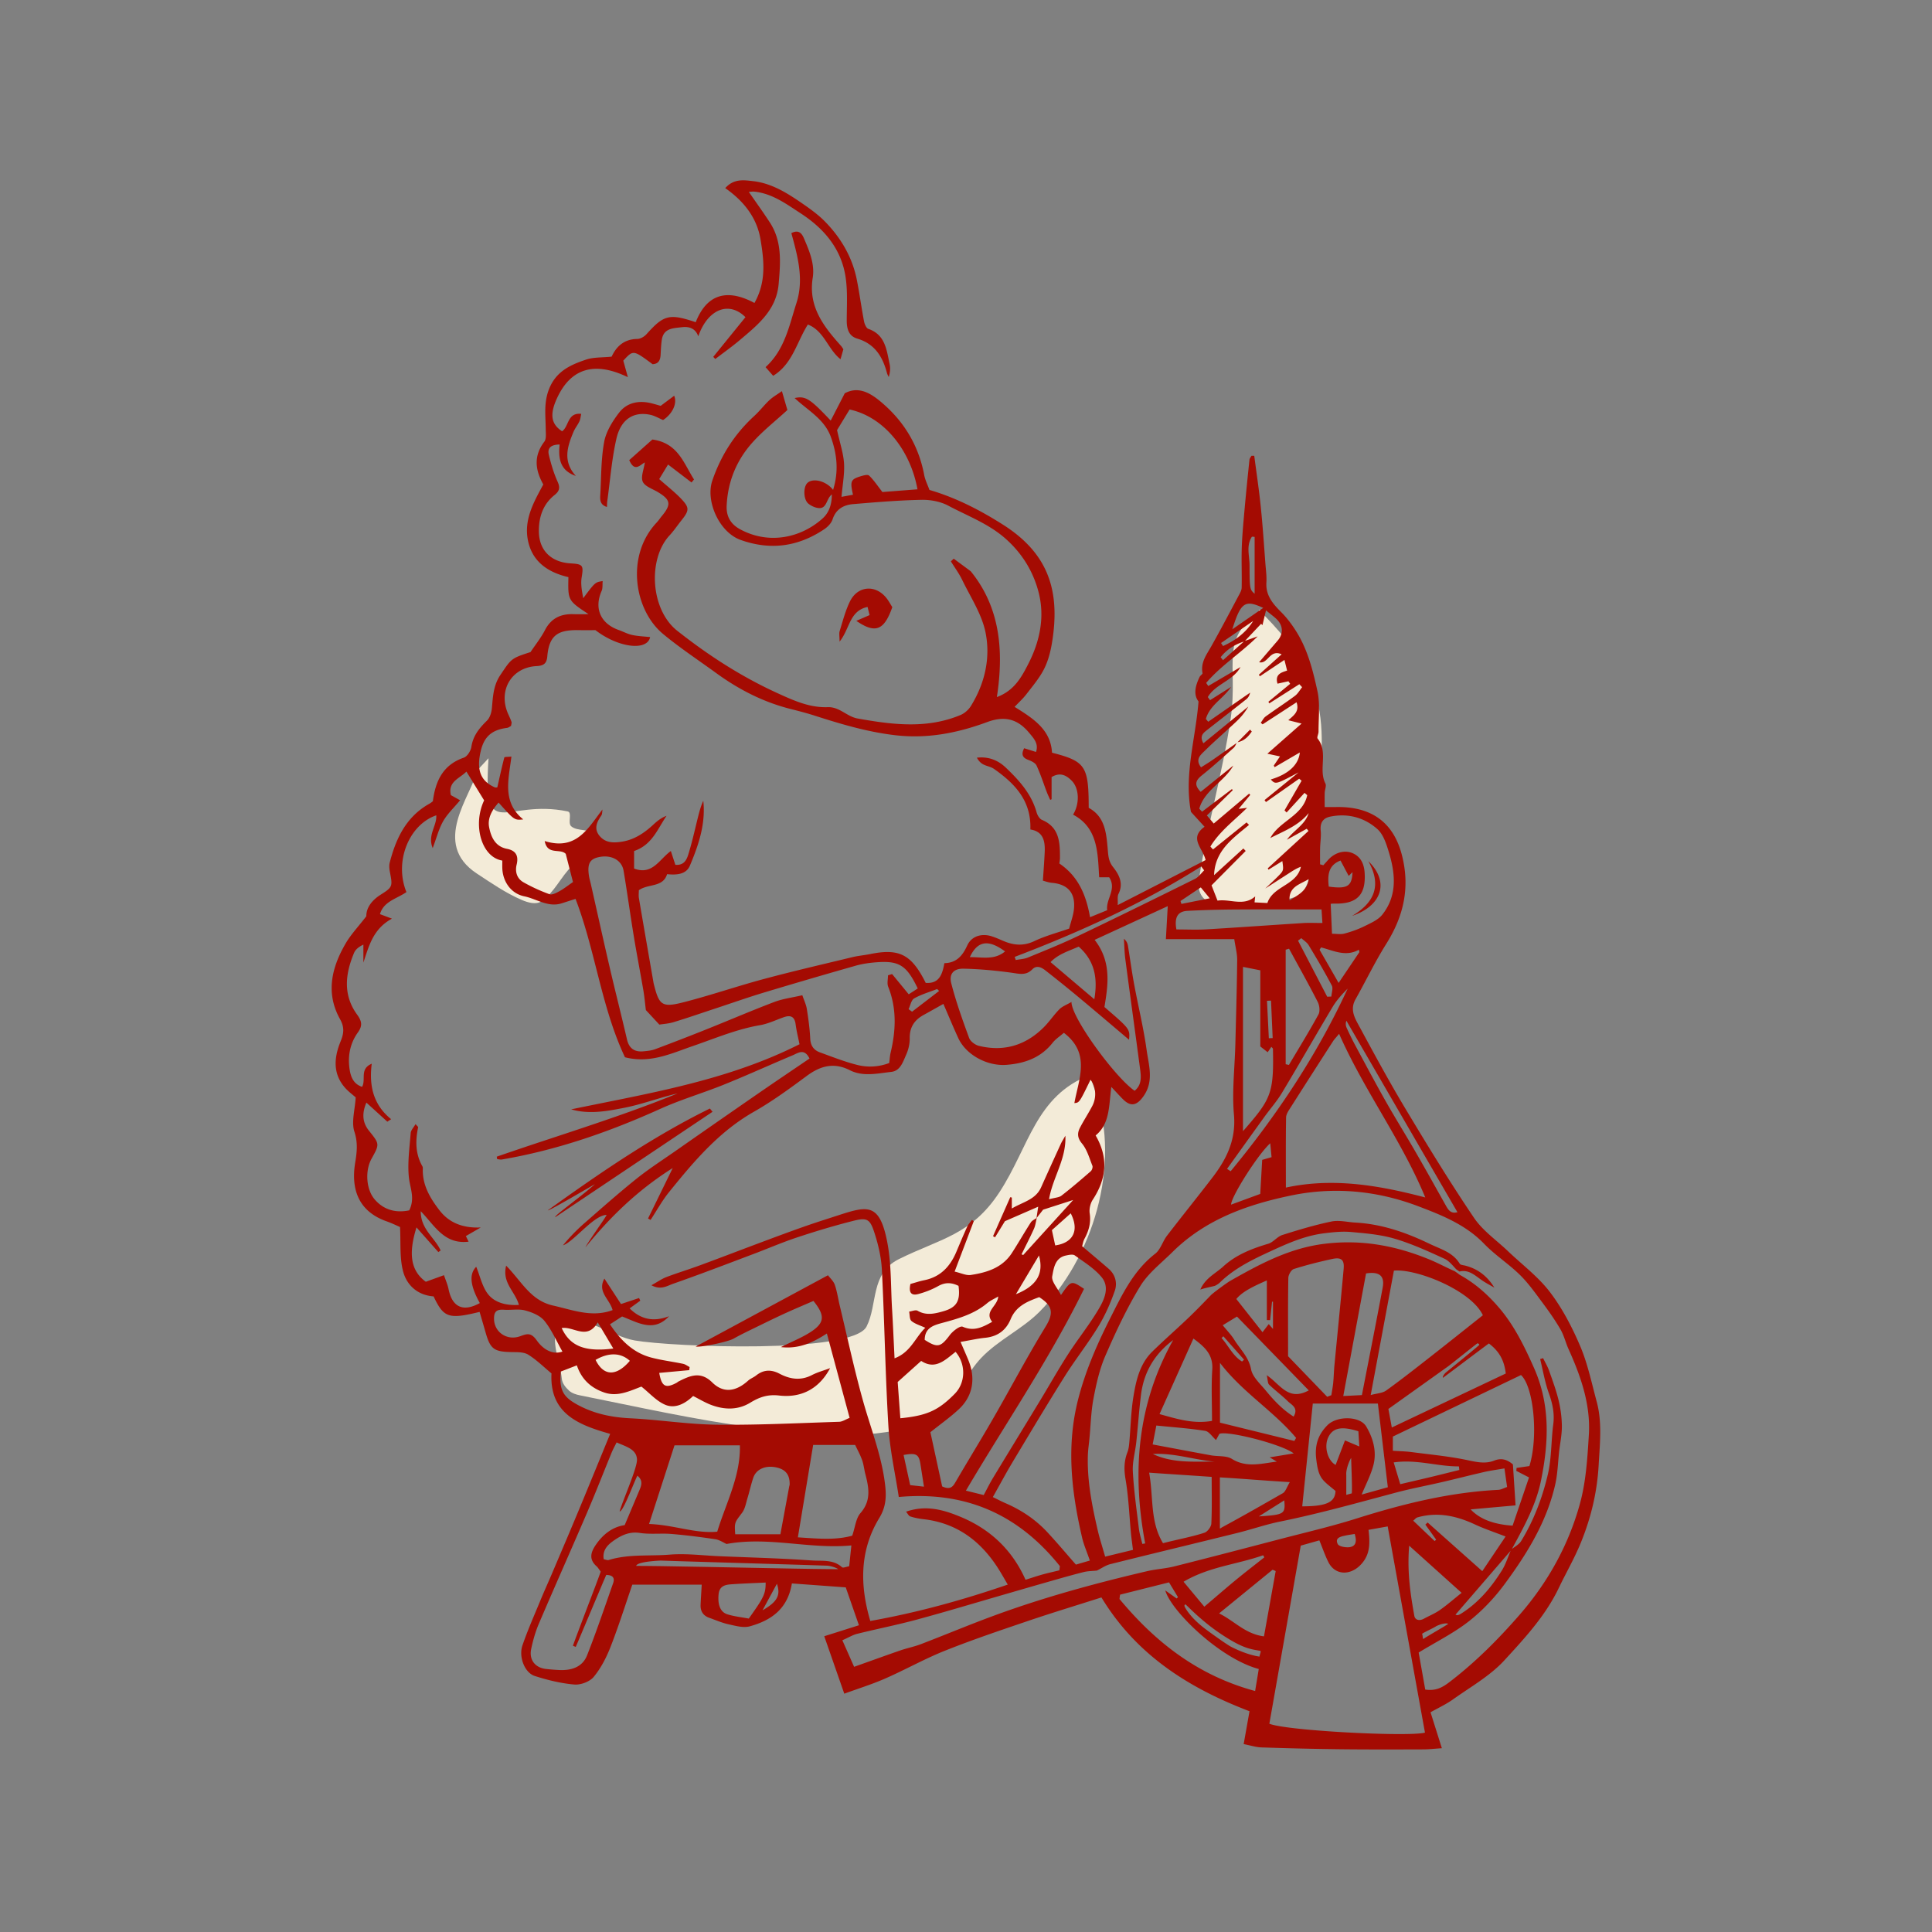 <svg xmlns="http://www.w3.org/2000/svg" viewBox="0 0 600 600"><rect x="0" y="0" width="600" height="600" fill="#808080" stroke="none"/><g fill="none" fill-rule="evenodd"><path fill="#F3EBD8" d="M393.204 189.41c-15.184 7.66-8.484 16.614-11.009 33.76-2.467 16.758-7.249 33.114-9.842 49.853-2.319 14.967 27.015 6.445 30.123 5.499 4.496-1.37 5.108-11.394 5.274-13.466 2.94-36.723 8.84-50.502-16.87-75.708m-52.418 144.518c-16.828 6.446-18.87 22.294-28.068 36.37-8.731 13.363-18.604 14.488-31.26 20.807-8.918 4.453-6.489 14.004-10.02 20.93-4.367 8.565-60.354 6.331-71.973 4.32-7.522-1.304-15.6-8.512-22.36-4.964-4.976 2.612-.833 11.263-.303 16.858.136 1.433 1.184 2.719 2.25 3.686.921.837 2.21 1.228 3.43 1.472 17.879 3.577 35.704 7.604 53.781 9.977 20.635 2.709 36.172 4.253 55.128-1.797 1.827-.583 3.397-1.97 4.586-3.474 4.081-5.164 6.543-11.576 11.079-16.346 5.276-5.548 12.596-8.842 18.017-14.25 16.73-16.688 25.37-45.716 17.527-68.095M151.71 235.487c-1.712 26.879 4.896 12.415 24.598 16.51 1.489.31-.08 3.57 1.072 4.598 1.967 1.754 5.93.547 7.278 2.847 3.133 5.348-5.35 7.852-6.987 9.444-3.463 3.365-5.526 8.308-9.496 11.002-1.714 1.163-4.238.413-6.13-.398-4.94-2.116-9.437-5.234-13.953-8.201-14.302-9.397-1.706-24.122.169-32.106"/><path fill="#A40B02" d="M233.87 56.25c4.856.549 9.074 2.808 13.072 5.437l.885.59.88.598 1.224.847c2.243 1.566 4.457 3.22 6.345 5.157 4.937 5.065 8.438 11.048 9.83 18.076.279 1.415.528 2.837.767 4.261l.702 4.275c.236 1.425.48 2.848.75 4.266.167.874.698 2.154 1.36 2.383 3.29 1.14 4.667 3.406 5.471 6.005l.145.492.067.248.128.5.12.506.112.51.108.511.317 1.54c.036.17.072.34.11.51.285 1.295.2 2.67-.26 4.125-.182-.401-.422-.79-.534-1.21-1.31-4.969-3.68-8.929-8.891-10.611l-.352-.11c-2.652-.783-3.272-3.05-3.264-5.653.002-.596.009-1.194.018-1.792l.044-2.694c.043-2.995.028-5.988-.41-8.911-1.292-8.648-6.445-14.855-13.543-19.582l-1.652-1.087-1.254-.827-.839-.546c-3.363-2.165-6.835-4.092-10.997-4.55a4.768 4.768 0 00-.871.003l-.603.05c-.102.009-.205.016-.309.02l.845 1.217 2.493 3.565a184.273 184.273 0 013.185 4.693c3.093 4.738 3.36 9.873 3.053 15.134l-.056.878-.099 1.32-.148 1.767c-.467 5.45-3.183 9.274-6.584 12.614l-.558.538-.567.53-.577.524-.585.519-.887.77-.897.766-1.2 1.018c-1.254 1.066-2.556 2.075-3.872 3.07l-2.969 2.226a153.6 153.6 0 00-.984.749l-.633-.658 10-12.327c-5.19-5.17-11.758-2.415-14.65 5.95-.82-2.328-2.614-3.071-4.859-2.859l-1.71.19-.37.047-.366.053c-1.94.31-3.65 1.018-4.032 3.722-.208 1.48-.28 2.982-.352 4.477l-.024.352c-.135 1.494-.694 2.59-2.477 2.676l-1.342-.993-.705-.514-.432-.308-.403-.282-.377-.256-.352-.229-.167-.104-.318-.19c-1.335-.768-2.102-.81-2.973-.21l-.203.15a5.532 5.532 0 00-.208.173l-.216.195-.225.217-.36.367-.816.879 1.42 5.135c-10.142-4.903-17.628-2.98-22.01 6.535-2.466 5.349-1.618 8.163 1.577 10.26.493-.33.843-.817 1.143-1.366l.16-.305.226-.473.299-.642.155-.318.163-.312c.673-1.229 1.622-2.22 3.8-1.987l-.065.31-.167.907c-.077.393-.17.767-.33 1.11-.522 1.12-1.344 2.105-1.824 3.238l-.32.766-.204.51-.1.256-.193.51-.182.512-.087.255-.164.51c-1.075 3.49-1.16 6.972 1.97 10.389-4.483-1.52-5.381-4.78-5.126-8.737l.04-.51c.014-.17.03-.342.05-.515-2.434.054-3.926.864-3.34 3.279.626 2.573 1.376 5.154 2.407 7.588l.318.726c.822 1.818.537 2.851-.829 3.994l-.162.133c-3.587 2.858-4.877 6.893-4.844 11.243.044 5.861 3.73 9.493 9.57 9.94l.959.062.57.049.34.039.16.022.295.049.268.057c1.1.266 1.432.792 1.387 1.998l-.017.29-.029.316-.064.523-.086.587-.068.428c-.245 1.526-.075 3.118.187 4.698l.15.86.156.855 1.16-1.554.633-.832.412-.528.368-.454.224-.264.209-.236.197-.21.188-.184.179-.162.174-.141.17-.123.169-.106.17-.09.172-.078.178-.067.186-.057.195-.05.207-.045.458-.082.391-.061c-.019.204-.03.408-.036.609l-.02.885c-.018.575-.066 1.113-.273 1.58-2.345 5.308-.425 9.96 5.021 12.022l.285.104c.312.11.621.233.93.36l.922.387c.768.322 1.54.626 2.341.797 1.14.243 2.309.359 3.475.46l1.397.123c.232.022.463.045.694.07-.865 4.38-9.792 3.384-16.98-2.151l-3.65.01c-.317-.001-.629-.003-.938-.008l-.77-.012-.594-.002a24.55 24.55 0 00-1.397.045l-.522.04c-.257.023-.505.052-.746.086l-.472.076c-3.545.64-5.348 2.662-5.838 7.6l-.03.327c-.18 2.097-1.036 2.835-3.093 2.983l-.217.014c-7.883.4-12.087 7.662-8.815 14.937l.43.95c.213.477.415.958.577 1.45.052.157.035.337-.003.543l-.067.33c-.023.116-.046.24-.063.37l-.164.092-.338.209c-.23.14-.471.27-.725.304-4.715.609-7.108 2.674-8.172 7.125-1.413 5.906-.108 9.362 4.312 11.333.167.074.369.07.534.053l.24-.033a.397.397 0 01.047-.004l.703-3.134c.467-2.075.938-4.122 1.47-6.152.015-.061.117-.099.282-.125l.227-.027.276-.02.665-.037.37-.025c.125-.01.253-.022.381-.036a99.43 99.43 0 01-.306 2.262l-.227 1.581-.128.932-.079.62-.071.617c-.012.103-.023.205-.033.308l-.059.614c-.4 4.597.116 8.976 4.578 12.584l-.664.06-.35.02-.218.005-.207-.003a3.747 3.747 0 01-.1-.006l-.197-.02a2.61 2.61 0 01-.842-.255l-.19-.103-.197-.122c-.1-.066-.202-.14-.309-.223l-.218-.177-.231-.201-.246-.227-.262-.254-.28-.282-.46-.48-.695-.751-.805-.89-1.185-1.322c-1.983 2.216-3.478 4.818-2.949 7.593.55 2.894 1.752 5.892 5.267 6.709l.282.06c2.66.511 3.614 2.053 3.062 4.648l-.055.239c-.548 2.262.086 4.367 2.154 5.526a53.44 53.44 0 008.045 3.684c.58.207 1.41-.085 2.178-.458l.378-.192.36-.193.17-.093c.774-.426 1.507-.926 2.272-1.47l.939-.673c.321-.23.652-.464.998-.702l-2.248-8.752c-.454-.468-1.056-.657-1.715-.76l-.307-.042-.313-.034-.796-.078-.317-.039c-1.372-.19-2.65-.685-3.089-3.025 5.623 1.746 9.19.222 12.05-2.484l.376-.368.37-.38a22.8 22.8 0 00.362-.392l.356-.404.176-.205.348-.417.344-.425.508-.65.502-.662.801-1.079.317-.43.477-.645.32-.428c.213-.284.429-.567.646-.847-.023.129-.04.263-.052.4l-.036.41c-.037.41-.093.808-.298 1.103l-.124.18-.238.36-.114.18-.215.362c-.998 1.747-1.34 3.516.284 5.36 1.611 1.831 3.713 2.026 5.864 1.787l.497-.062c.165-.023.331-.048.497-.074 3.692-.587 6.674-2.533 9.38-4.976l.31-.284c1.202-1.112 2.463-2.16 4.137-2.765-.127.184-.251.37-.374.558l-.363.567-.355.574-1.219 2.032-.353.578-.18.287-.365.569c-1.608 2.447-3.55 4.645-6.87 5.763v5.446c3 1.142 5.006.286 6.759-1.156l.347-.296.172-.153.34-.314.336-.324.5-.498.836-.842.51-.497.345-.324.352-.314c.297-.258.601-.502.917-.728l1.396 4.287c2.358.19 3.267-1.11 3.825-2.62l.111-.315.103-.318.284-.951c1.1-3.698 1.913-7.481 2.867-11.222.388-1.52.828-3.023 1.49-4.466.673 6.19-.906 11.936-3.079 17.495l-.428 1.074-.44 1.07-.223.533c-1.139 2.699-4.094 2.935-7.069 2.624-.627 2.044-2.023 2.781-3.629 3.241l-.405.11-.62.15-.451.105c-1.28.293-2.584.604-3.669 1.386l-.006.338-.03.7c-.02.475-.024.96.056 1.433 1.46 8.6 2.962 17.19 4.455 25.785.042.246.077.494.136.736l.216.854.21.787.138.488.138.46.069.218.14.418.141.39c.072.189.145.367.22.536l.152.324c.955 1.92 2.245 2.39 4.932 1.958l.449-.078.473-.093.5-.108.529-.122.845-.208c8.428-2.145 16.674-5.002 25.08-7.256 5.705-1.53 11.443-2.936 17.187-4.316l6.895-1.65c1.149-.276 2.298-.551 3.446-.828.776-.187 1.564-.32 2.355-.441l1.584-.237c.528-.082 1.054-.17 1.576-.276.38-.078.75-.148 1.111-.212l.71-.117c6.76-1.045 10.305.582 13.792 6.366l.36.613.361.643.181.333.23.435.457.9c3.17.221 4.486-1.378 5.216-3.66l.117-.386c.018-.065.037-.131.054-.197l.103-.403.096-.413.089-.422.124-.645c3.723-.068 5.626-2.268 7.103-5.501 1.356-2.965 4.558-3.838 7.687-2.812 1.173.385 2.31.887 3.445 1.377 3.117 1.345 6.096 1.674 9.359.242l.338-.154c2.018-.957 4.142-1.694 6.273-2.39l2.738-.89c.606-.2 1.209-.402 1.807-.612.098-.381.202-.755.307-1.122l.472-1.621c.305-1.062.57-2.094.69-3.144.583-5.118-1.827-7.896-6.854-8.327a8.312 8.312 0 01-1.511-.3l-1.038-.305a7.652 7.652 0 00-.222-.058l.053-.812.308-4.547.088-1.431c.042-.71.079-1.412.11-2.115l.014-.437.004-.217v-.429c0-.071-.002-.142-.004-.212l-.017-.419c-.154-2.626-1.124-4.762-4.45-5.282.276-7.495-3.305-12.442-8.236-16.5l-.586-.474-.598-.465-.608-.46-.618-.452-.627-.446c-.493-.347-1.074-.563-1.668-.765l-.713-.243a7.356 7.356 0 01-1.028-.437c-.793-.426-1.436-1.131-1.92-2.052 3.58-.42 6.552.792 8.92 3.037l.753.721.373.364.738.734c3.294 3.327 6.182 6.972 7.609 11.622l.152.52c.245.879.906 1.996 1.664 2.318 3.96 1.677 5.116 4.62 5.45 7.95l.044.503c.007.084.013.168.018.253l.029.51.027.772.013.78.003 1.06c0 .304-.033.607-.072.897l-.081.559a9.642 9.642 0 00-.034.259c5.851 3.962 8.311 9.724 9.528 16.679l5.323-2.173c-.153-1.17.136-2.283.498-3.385l.4-1.177c.604-1.806 1.053-3.624-.28-5.655h-3.102c-.051-.812-.095-1.626-.142-2.439l-.084-1.367-.048-.668-.053-.666-.06-.662-.068-.659-.078-.654a34.683 34.683 0 00-.089-.648l-.101-.643c-.757-4.478-2.523-8.483-7.386-11.055 2.11-3.41 1.91-8.166-.392-10.507-1.583-1.61-3.529-2.825-6.278-1.154v6.882l-.432.184-.537-1.181c-.179-.394-.352-.79-.507-1.193-.234-.615-.46-1.233-.684-1.853l-.671-1.858c-.563-1.546-1.147-3.082-1.84-4.567-.334-.718-1.315-1.248-2.206-1.616l-.402-.158c-1.858-.701-2.158-1.773-1.242-3.603l3.683 1.159c.637-1.857-.001-3.22-.927-4.463l-.247-.322a19.24 19.24 0 00-.128-.159l-.27-.329-.546-.653c-3.684-4.45-7.748-5.32-13.07-3.351-9.196 3.4-18.553 5.242-28.546 4.075-7.905-.924-15.412-3.038-22.9-5.406l-2.04-.651c-2.484-.8-5.017-1.455-7.547-2.093-8.212-2.066-15.612-5.8-22.458-10.685l-.683-.492c-.847-.618-1.7-1.229-2.555-1.837l-3.855-2.728c-3.426-2.425-6.83-4.877-10.05-7.551-9.008-7.482-11.659-24.302-2-34.591.237-.254.456-.525.669-.802l.632-.836c.107-.138.215-.276.326-.41l.325-.4c.103-.13.202-.257.297-.382l.268-.365c.043-.06.084-.118.124-.177l.226-.342c1.273-2.011 1.006-3.265-.956-4.748l-.342-.25-.184-.126-.39-.258-.422-.264-.223-.135a13.79 13.79 0 00-.676-.377l-.474-.243-.724-.364-.477-.246c-1.02-.542-1.932-1.14-2.303-1.97-.351-.788-.246-1.778-.02-2.863l.121-.55.265-1.133c.109-.479.21-.965.277-1.45l-.172.098-.174.108-.264.178-.63.44-.276.178-.186.109-.186.097-.187.083c-.907.363-1.846.146-2.765-2l7.174-6.395c4.846.651 7.395 3.242 9.364 6.292l.306.485.299.491.291.497.429.75 1.027 1.84c.393.696.793 1.385 1.22 2.049l-.768.937-7.293-5.577-2.745 4.527c.428.38.85.748 1.267 1.106l1.825 1.56c1.383 1.185 2.674 2.322 3.847 3.57l.334.364.3.341c1.508 1.771 1.564 2.745.322 4.559l-.248.35-.278.372-.309.397-.165.209c-.31.388-.61.782-.91 1.18l-.895 1.19a35.34 35.34 0 01-1.392 1.742l-.494.553c-6.793 7.325-5.96 23.01 2.395 29.608 9.724 7.678 19.926 14.266 31.177 19.397l1.454.66.969.433.485.212.972.415c3.73 1.563 7.528 2.762 11.68 2.608 1.708-.063 3.106.563 4.45 1.31l.618.353.925.533c1.032.584 2.09 1.112 3.294 1.327l1.173.207 1.173.2 1.172.194.585.094 1.172.18c8.975 1.339 17.893 1.702 26.668-1.957 1.258-.524 2.505-1.63 3.225-2.795 4.366-7.054 6.167-15.014 4.533-22.93-.72-3.486-2.311-6.8-4.031-10.078l-.65-1.229-.978-1.84a96.389 96.389 0 01-1.566-3.073c-.543-1.123-1.203-2.188-1.887-3.243l-.824-1.262a61.91 61.91 0 01-.81-1.27l.884-.834 5.278 3.903c8.627 10.597 10.183 23.19 8.448 36.772l-.154 1.15-.17 1.155c4.12-1.513 6.421-4.34 8.206-7.408l.34-.596.165-.3.324-.602.473-.905.301-.588c3.524-6.896 5.11-14.413 3.182-22.012-1.625-6.411-4.99-12.006-10.092-16.6-3.112-2.8-6.657-4.785-10.288-6.601l-1.284-.635-1.289-.628c-1.718-.834-3.438-1.665-5.122-2.561-2.424-1.29-5.527-1.873-8.303-1.817-5.787.114-11.573.532-17.35 1.004l-3.85.32c-2.989.25-5.388 1.527-6.448 4.763-.387 1.185-1.51 2.329-2.59 3.052-8.084 5.414-16.68 6.63-25.974 3.305-6.65-2.38-10.95-12.087-8.763-18.446 2.72-7.91 6.978-14.52 13.078-20.101 1.651-1.511 3.013-3.334 4.651-4.86.616-.574 1.309-1.064 2.045-1.557l.901-.599c.306-.204.617-.414.93-.635l1.702 5.86c-.739.68-1.492 1.352-2.251 2.02l-2.285 2.001c-2.285 2.007-4.542 4.05-6.54 6.322-4.794 5.452-7.444 11.963-7.783 19.373-.158 3.479 1.386 5.81 4.164 7.317 9.125 4.948 19.12 2.538 25.675-3.402 1.942-1.758 2.825-4.282 2.823-7.417-.49.378-.824.888-1.104 1.422l-.241.486-.229.481-.154.31c-.498.964-1.106 1.712-2.538 1.517-1.047-.142-2.16-.665-2.995-1.327-1.599-1.272-1.674-5.24-.282-6.494 1.75-1.576 5.826-.574 7.928 2.197 1.79-5.735 1.25-11.021-.68-16.411-1.107-3.09-3.165-5.275-5.484-7.268l-.67-.565-.68-.559-1.723-1.39-.689-.564a42.641 42.641 0 01-2.02-1.767l.316-.063.306-.053.296-.042c.973-.119 1.81-.036 2.74.39l.281.138.289.16c.146.085.296.178.45.28l.311.217.16.118.33.253.17.137.352.292.367.32.385.346.403.376.422.405.675.664.727.735.785.81.846.885.601.635 4.362-8.48c3.495-1.887 6.641-.727 9.5 1.311l.426.312.422.323.418.334.414.341.613.525.604.534c6.467 5.794 10.646 13.054 12.274 21.7.178.94.523 1.849.895 2.768l.376.925c.124.31.247.624.361.942 8.23 2.402 15.733 6.27 22.885 10.817 13.387 8.511 17.41 19.425 15.523 34.228l-.128.95a68.4 68.4 0 01-.223 1.446c-.46 2.8-1.2 5.68-2.474 8.186-1.022 2.011-2.397 3.851-3.805 5.662l-1.269 1.626c-.14.18-.28.362-.418.543-.568.74-1.213 1.422-1.907 2.128l-.854.864c-.292.296-.59.6-.89.92l1.225.765.897.57.59.384.58.386.572.39.56.397.55.402c3.616 2.706 6.358 5.902 6.647 10.939l.92.239.869.234.82.233.52.155.5.155.478.156.46.159.44.16.42.164c.137.056.27.111.402.168l.383.172.366.177.348.182c.34.185.655.38.945.587l.283.211c.413.323.774.675 1.09 1.066l.203.267c.46.636.814 1.371 1.085 2.242l.111.381.052.197.097.408.045.21.083.435.075.454.067.473.06.494.052.515.045.536.04.559.032.581.028.605.032.952.022 1.009.016 1.436.004 1.148c3.887 2.107 5.034 5.599 5.55 9.356l.077.595.068.599.031.3.113 1.205.156 1.789c.144 1.537.37 2.9 1.39 4.308l.493.642c.048.064.096.127.143.192l.279.389c1.454 2.096 2.37 4.534.95 7.355-.214.424-.243.941-.237 1.567l.018 1.024c.002.277-.001.571-.018.883l27.296-13.975c-.173-.77-.506-1.515-.88-2.245l-.174-.336-.6-1.13-.233-.46-.146-.307-.134-.305-.122-.305-.107-.305c-.528-1.623-.327-3.236 2.07-4.95l-4.224-4.626c-1.19-6.272-.67-12.382.205-18.54l.216-1.48.225-1.482.577-3.72.113-.747.221-1.498c.324-2.252.61-4.524.792-6.825-1.653-2.126-.995-4.894.357-7.651.071-.145.2-.285.337-.42l.304-.294c.155-.156.267-.302.242-.431-.45-2.35.36-4.242 1.4-6.076l.302-.523.775-1.306.303-.528c1.915-3.404 3.764-6.846 5.6-10.295l2.863-5.383.231-.424c.346-.645.67-1.32.684-1.98.093-4.107-.102-8.221.03-12.326.092-2.869.318-5.734.568-8.596l.254-2.861c.474-5.334 1.014-10.662 1.57-15.988.021-.21.124-.413.248-.613l.29-.45c.03-.05.06-.1.087-.15l.86.002.3 2.268.618 4.535c.41 3.024.805 6.05 1.115 9.083.348 3.391.622 6.79.879 10.19l.379 5.101c.063.85.127 1.7.193 2.55l.052.622.113 1.246c.093 1.04.171 2.079.15 3.111l-.026.619c-.216 3.432 1.375 5.817 3.47 8.067l.44.464.452.462c.076.077.152.154.23.23 1.897 1.899 3.54 4.129 4.942 6.427 2.662 4.372 4.203 9.212 5.402 14.11l.32 1.337.305 1.338.296 1.337c.51 2.329.532 4.767.466 7.222l-.043 1.34-.045 1.34a69.137 69.137 0 00-.043 2.668c.002.245-.064.523-.14.8l-.137.488c-.097.367-.15.689-.003.87 1.582 1.965 1.723 4.171 1.652 6.413l-.036.88-.045.981-.024.687c-.043 1.715.061 3.406.863 4.98.196.385.132.895.024 1.433l-.127.612a4.99 4.99 0 00-.109.8c-.018.53-.024 1.061-.025 1.604l.012 2.869 2.024.005h.688l.427-.002.416-.006c10.39-.2 17.626 4.256 20.38 14.726 2.665 10.142.637 19.087-4.807 27.76-1.745 2.783-3.333 5.663-4.887 8.565l-2.32 4.36c-.776 1.452-1.558 2.9-2.363 4.335-1.37 2.442-.745 4.586.249 6.599l.218.429.225.425.688 1.259c4.667 8.632 9.355 17.264 14.41 25.672 6.784 11.294 13.655 22.558 21.04 33.46 1.527 2.257 3.555 4.175 5.673 6.032l2.46 2.131c.655.57 1.303 1.143 1.933 1.729l.468.442c.838.8 1.697 1.583 2.565 2.36l2.616 2.321c2.831 2.517 5.607 5.075 7.858 8.032 3.862 5.076 6.907 10.934 9.415 16.83 1.5 3.526 2.535 7.255 3.502 11.008l1.048 4.095c.176.682.355 1.361.54 2.039 1.173 4.314 1.225 8.68 1.02 13.053l-.068 1.312-.079 1.313-.17 2.676c-.028.455-.056.91-.08 1.364-.467 8.367-2.34 16.313-5.547 24.163-.995 2.434-2.14 4.762-3.315 7.064l-1.771 3.447a142.123 142.123 0 00-1.726 3.472c-3.148 6.594-7.622 12.185-12.359 17.505l-1.141 1.272-1.724 1.893-1.728 1.883c-2.67 2.906-5.92 5.288-9.269 7.57l-1.343.907-2.02 1.356-1.34.908c-.668.456-1.33.916-1.984 1.383-1.253.894-2.61 1.643-4.03 2.402l-1.44.768c-.487.261-.979.53-1.475.81l3.517 11.16a92.9 92.9 0 00-1.249.092l-1.747.141a36.51 36.51 0 01-2.724.13c-8.58.026-17.16.057-25.74-.041-8.196-.095-16.392-.3-24.582-.571-.916-.03-1.828-.208-2.805-.429l-1.298-.3a42.022 42.022 0 00-1.403-.302l1.811-10.204-.668-.257-1.33-.522a146.41 146.41 0 01-2.635-1.076l-1.304-.556a128.01 128.01 0 01-3.856-1.74l-1.265-.607c-14.075-6.847-26.231-16.246-34.928-30.587l-3.265 1.035-6.56 2.063c-4.382 1.38-8.775 2.779-13.14 4.26l-4.69 1.595c-7.035 2.397-14.056 4.844-20.952 7.597-2.918 1.165-5.762 2.51-8.593 3.89l-4.243 2.08c-1.888.92-3.784 1.822-5.704 2.665-2.421 1.062-4.915 1.96-7.482 2.858l-2.59.906c-.873.306-1.753.619-2.64.944l-6.22-17.844 10.77-3.408-4.094-11.765-16.73-1.223c-1.303 7.997-6.539 11.525-13.098 13.327-1.359.373-2.92.16-4.46-.162l-.707-.155-1.386-.313c-1.141-.248-2.254-.627-3.36-1.036l-1.988-.746a49.472 49.472 0 00-.664-.24c-1.883-.663-2.767-2.036-2.69-4.004l.025-.591.06-1.192.268-4.516H196.37c-.359 1.04-.715 2.09-1.073 3.149l-1.617 4.81c-1.272 3.77-2.591 7.594-4.06 11.359-1.295 3.314-3 6.627-5.245 9.342-1.23 1.487-4.039 2.536-6.013 2.364-4.153-.361-8.317-1.377-12.303-2.662-3.13-1.008-5.035-5.941-3.799-9.53 1.08-3.126 2.335-6.192 3.613-9.249l1.28-3.056c.213-.51.425-1.019.635-1.53 1.181-2.865 2.47-5.688 3.682-8.541l4.087-9.613a1572.101 1572.101 0 006.23-14.892l3.27-7.953 3.315-8.084 1.123-2.735-.951-.27-.943-.278-.934-.285-.921-.294-.607-.202-.6-.208-.594-.213-.587-.22a41.722 41.722 0 01-.29-.112l-.574-.23-.566-.237-.557-.246-.547-.254-.27-.13-.532-.267-.522-.277a23.934 23.934 0 01-.256-.142l-.504-.292c-4.734-2.824-7.848-7.098-7.472-14.62-.37-.306-.737-.618-1.1-.932l-1.628-1.419c-1.444-1.255-2.898-2.474-4.493-3.466-1.02-.635-2.427-.756-3.793-.788l-1.53-.022-.834-.024-.517-.025-.486-.034c-3.07-.252-4.333-1.115-5.38-3.829l-.16-.432-.156-.462-.157-.494a33.671 33.671 0 01-.078-.259l-.771-2.674-1.24-4.241-1.418.338-.984.223-.62.132-.592.12-.566.107-.54.094a28.37 28.37 0 01-.262.042l-.504.072c-.082.011-.163.022-.243.031l-.47.052-.449.036-.427.021c-2.646.087-4.11-.753-5.512-2.901l-.221-.35-.221-.373a19.82 19.82 0 01-.111-.194l-.223-.406-.225-.428-.229-.452-.233-.476-.238-.5c-4.926-.367-8.38-3.418-9.522-7.963-.63-2.508-.736-5.148-.776-7.908l-.036-2.8a78.24 78.24 0 00-.093-2.878l-.496-.219-1.184-.535a35.848 35.848 0 00-2.096-.87l-.37-.135c-8.989-3.162-10.732-10.14-9.976-16.807l.069-.555.08-.553.174-1.095.118-.805.101-.794c.273-2.369.255-4.636-.585-7.222-.531-1.636-.443-3.473-.211-5.43l.106-.845.233-1.729c.114-.876.217-1.767.271-2.667l-.2-.176-.457-.382-.51-.422c-.71-.589-1.514-1.284-2.205-2.078-3.553-4.09-3.361-8.702-1.746-13.216l.219-.588c.037-.098.076-.196.115-.294l.118-.293c1.005-2.447 1.154-4.257-.072-6.611l-.148-.274c-4.125-7.411-2.864-14.658.716-21.569l.385-.726c.197-.362.4-.724.608-1.084.931-1.61 2.081-3.092 3.35-4.654l1.752-2.147c.451-.558.91-1.135 1.374-1.738-.043-2.5 1.548-4.774 4.22-6.545l1.1-.705.358-.238.326-.225.294-.214c1.303-.98 1.618-1.697 1.452-3.273l-.043-.351-.057-.38-.069-.412-.17-.926-.1-.52c-.18-.938-.272-1.991-.038-2.897.147-.57.3-1.135.463-1.695l.25-.835c2.008-6.508 5.255-12.2 11.644-15.757.181-.1.353-.22.509-.336l.412-.32c.039-.03.075-.059.11-.083.831-6.395 3.193-11.323 9.63-13.546 1.07-.37 2.151-2.115 2.335-3.357.48-3.213 2.2-5.466 4.328-7.628l.518-.518c.9-.886 1.397-2.482 1.517-3.804l.174-1.985c.267-2.895.676-5.705 2.433-8.321l1.013-1.509.57-.832.263-.37.251-.342.122-.161.24-.304.235-.28.233-.26.117-.122.236-.232.12-.11.245-.207c.125-.1.254-.196.388-.288l.275-.18c.188-.115.388-.226.603-.334l.334-.16.359-.159.387-.158.205-.08.434-.16.719-.252.807-.269 1.23-.397c.302-.451.613-.898.927-1.345l.947-1.338c.946-1.341 1.872-2.699 2.622-4.147 1.87-3.605 4.75-5.002 8.549-4.955l.832.02.797.008 3.357-.014-1.857-1.242-.456-.312-.624-.44-.378-.279-.35-.268a15.82 15.82 0 01-.164-.13l-.309-.258a10.267 10.267 0 01-.282-.251l-.258-.25c-.817-.825-1.237-1.633-1.441-2.76l-.055-.347a9.437 9.437 0 01-.023-.181l-.037-.38c-.006-.066-.01-.132-.015-.2l-.023-.416-.013-.444-.008-.721.01-1.075.033-1.55c-6.256-1.462-11.34-4.734-12.618-11.672-.878-4.783.641-9.004 2.663-13.048l.385-.757.394-.752.199-.376.588-1.092.59-1.088c-2.583-4.585-3.008-8.91.318-13.28.436-.575.496-1.474.48-2.39l-.039-1.232-.004-.233a70.215 70.215 0 00-.046-1.85l-.064-1.798c-.093-2.92-.056-5.82 1.13-8.823 1.747-4.427 4.954-6.591 8.643-8.112l.619-.247.312-.12.63-.233.638-.225.642-.22c1.333-.447 2.767-.588 4.284-.68l1.544-.086c.697-.039 1.41-.085 2.135-.161 1.402-3.042 3.767-5.441 7.966-5.495.968-.012 2.173-.712 2.85-1.47l.476-.53.46-.5.442-.47.428-.441.208-.21.409-.399c2.685-2.56 4.66-3.238 8.166-2.532l.538.116c.184.042.371.088.563.136l.589.157.305.086.631.185.662.205.695.224.728.242c3.5-8.917 9.933-10.435 18.232-5.973 2.805-4.966 3.067-9.91 2.58-14.768l-.09-.832-.103-.83a67.887 67.887 0 00-.056-.415l-.118-.828-.126-.825-.199-1.235c-1.115-6.76-5.222-11.937-10.952-15.935 2.018-2.287 4.317-2.54 6.535-2.388l.474.037.236.023 1.392.156zm208.667 481.83l-11.576-64.036-5.948 1.063.073.672.064.662.052.65c.237 3.44-.149 6.424-2.837 9.072-3.222 3.17-7.767 3.029-9.808-1.01-.584-1.155-1.075-2.357-1.57-3.621l-.603-1.548c-.206-.526-.419-1.063-.644-1.612l-5.779 1.634-9.75 55.312c.126.05.27.102.43.152l.342.101.384.1c.068.017.137.034.208.05l.445.1.485.098.796.146.876.145.95.141 1.02.14.716.091 1.126.135 1.59.175 1.25.127.86.083 1.325.121 2.29.193 1.892.146 1.446.104 1.957.132 1.979.122 1.29.074 2.278.12 2.454.115 1.937.08 1.902.068 2.31.069 2.644.055 1.669.02 1.194.007 1.506-.005 1.06-.013.993-.021.923-.03.574-.026.796-.045.485-.036.446-.04.407-.044.366-.048.323-.053c.15-.027.285-.056.402-.087zm-76.7-42.061l-2.788-4.6-15.206 3.817-.18 1.342c11.144 13.424 24.37 23.787 42.128 28.582l1.131-6.835c-3.947-1.054-8.222-3.347-12.252-6.177l-.776-.554a65.746 65.746 0 01-.77-.566l-.762-.578c-.252-.194-.503-.39-.753-.588l-.743-.597-.367-.3-.727-.609c-.24-.203-.478-.408-.714-.614l-.702-.618-.345-.311-.68-.625-.665-.626c-.11-.104-.218-.209-.326-.313l-.64-.628-.622-.626a63.365 63.365 0 01-.304-.313l-.594-.624a55.982 55.982 0 01-1.396-1.54l-.52-.606c-.085-.1-.169-.201-.251-.3l-.485-.595c-1.891-2.36-3.191-4.5-3.635-6.095l3.52 2.497.424-.4zm34.958-124.717l-1.39.298c-12.953 2.837-25.066 7.365-34.836 16.79l-.52.51c-.448.443-.905.88-1.368 1.316l-2.803 2.602c-2.171 2.035-4.25 4.134-5.745 6.58-4.189 6.86-7.625 14.228-10.838 21.615-1.813 4.164-2.829 8.743-3.686 13.235-.458 2.401-.681 4.848-.866 7.302l-.154 2.104a145.279 145.279 0 01-.258 3.15l-.089.866-.195 1.728a33.598 33.598 0 00-.202 2.596c-.216 6.999.96 13.825 2.46 20.601l.399 1.767.203.883c.276 1.192.6 2.373.954 3.587l1.118 3.789c.077.265.155.534.232.806l8.645-2.101-.42-3.273-.084-.7-.075-.68a194.513 194.513 0 01-.263-2.951l-.411-5.235c-.214-2.617-.462-5.227-.851-7.813l-.207-1.291c-.507-2.977-.48-5.62.587-8.37.354-.91.486-1.93.575-2.915.108-1.206.195-2.416.276-3.626l.16-2.421c.189-2.824.408-5.642.867-8.421l.15-.886.16-.885c.83-4.423 2.136-8.777 5.532-12.102 3.821-3.74 7.867-7.25 11.717-10.962 2.208-2.128 4.336-4.34 6.468-6.546.109-.113.284-.27.508-.457l.37-.302.429-.34.726-.556.783-.586 1.058-.77.504-.36.686-.478.393-.265.324-.211c.095-.06.177-.11.243-.147l1.923-1.085 1.282-.716c.214-.118.428-.237.643-.354l1.286-.702c.215-.117.43-.232.645-.347l1.292-.684c6.907-3.61 14.042-6.602 22.113-7.606 11.498-1.435 22.222.549 32.722 4.88 1.161.479 2.27 1 3.371 1.53l2.202 1.065c.739.354 1.486.702 2.254 1.036l.988.689c.23.22.545.419.848.596l.433.249c4.448 2.563 8.22 5.986 11.507 9.833 4.007 4.69 6.872 10.054 9.462 15.643l.67 1.463.66 1.47c5.143 11.536 4.62 23.196 2.208 35.064-1.213 5.97-3.768 11.39-6.579 16.697l-.738 1.382-1.719 3.171.012-.01c.156-.12.317-.238.48-.354l.738-.523c.65-.467 1.261-.958 1.648-1.587 3.927-6.405 6.577-13.424 8.278-20.663.626-2.66.87-5.407 1.063-8.168l.187-2.763c.108-1.536.233-3.068.433-4.586.456-3.463-.238-6.575-1.397-9.812-.707-1.976-1.203-4.027-1.665-6.09l-.59-2.655c-.132-.59-.269-1.177-.413-1.762l.911-.295.276.552.569 1.097c.377.732.74 1.469 1.013 2.238l.723 2.033c.842 2.375 1.656 4.763 2.242 7.203.625 2.6.986 5.322 1.01 7.994.013 1.41-.148 2.822-.345 4.235l-.306 2.118c-.066.471-.129.942-.183 1.413-.098.86-.176 1.725-.25 2.591l-.146 1.733c-.174 2.02-.383 4.032-.825 5.992-2.277 10.093-7.22 18.922-13.03 27.232l-.9 1.275-.455.634-.918 1.264-.463.629c-3.14 4.253-6.913 8.237-11.064 11.493-2.726 2.137-5.714 3.942-8.844 5.756l-2.854 1.646c-1.282.741-2.582 1.5-3.89 2.3l2.042 11.5c3.045.466 5.043-.536 6.866-1.842l.417-.306.415-.314.412-.318c7.81-6.045 14.73-13.013 21.191-20.435 8.793-10.103 15.21-21.672 18.741-34.516 1.561-5.68 2.135-11.685 2.533-17.649l.121-1.881.115-1.876c.522-8.54-1.956-16.514-5.272-24.245l-.516-1.187-.528-1.184a24.657 24.657 0 01-.672-1.683l-.408-1.142c-.408-1.14-.83-2.27-1.429-3.3-1.491-2.568-3.188-5.028-4.952-7.427l-2.196-2.962c-1.707-2.297-3.453-4.576-5.478-6.557-1.245-1.22-2.583-2.348-3.941-3.454l-2.454-1.982c-1.63-1.326-3.23-2.68-4.679-4.182-4.226-4.385-9.387-7.145-14.734-9.4l-1.148-.476-1.153-.463-1.155-.452-1.733-.664-.577-.22c-12.75-4.825-26.06-6.125-39.612-3.292zm-209.304 76.65l-.22.442-.62 1.219c-.26.515-.497 1.004-.703 1.506l-1.263 3.1-2.502 6.21a461.983 461.983 0 01-3.838 9.28c-4.948 11.536-10.068 22.999-14.996 34.543-1.069 2.499-1.819 5.172-2.382 7.836-.719 3.406 1.24 5.868 4.636 6.227a67.08 67.08 0 004.105.328c3.762.169 7.167-.896 8.614-4.563 1.943-4.924 3.717-9.914 5.467-14.913l1.748-5c.291-.833.583-1.666.877-2.498.634-1.798-.3-2.528-2.138-2.562l-.941 2.178-7.597 18-.647 1.507-.294.673-.869-.365.276-.783.68-1.86 2.058-5.456 3.781-9.946.99-2.646.644-1.769.197-.562a15.49 15.49 0 01-.357-.49l-.31-.441a4.28 4.28 0 00-.616-.72c-2.387-2.122-1.868-4.261-.282-6.6 2.28-3.36 5.243-5.632 9.013-6.19l4.62-10.935c.044-.105.088-.21.129-.313l.119-.312c.469-1.296.578-2.558-.912-3.783-.04.06-.089.147-.145.257l-.123.25-.218.478-.444 1.029-1.102 2.624-.61 1.43-.495 1.122-.367.803-.24.506-.234.476a26.38 26.38 0 01-.115.225l-.223.422c-.51.937-.943 1.524-1.212 1.455l.062-.21.146-.464.175-.517.2-.564.339-.924.65-1.707 1.01-2.612.572-1.5.514-1.379.245-.674.346-.982.108-.318.205-.618.096-.3.178-.578.081-.277.146-.528c.044-.17.085-.335.121-.492l.095-.45c.081-.429.12-.79.105-1.067-.097-1.899-1.3-2.939-2.849-3.737l-.411-.203-.425-.195-.434-.188-1.554-.646a27.39 27.39 0 01-.66-.29zm276.552 13.853l-.822-5.78-1.176.2-2.164.35-1.012.173c-.663.118-1.305.243-1.943.389l-3.243.762-6.474 1.576c-1.079.261-2.16.52-3.24.77-1.207.282-2.416.549-3.626.811l-3.632.783c-2.42.526-4.835 1.07-7.226 1.708l-2.387.639-4.772 1.282c-9.544 2.565-19.094 5.097-28.792 7.069-2.241.456-4.45 1.065-6.655 1.698l-2.645.762c-1.323.379-2.649.747-3.983 1.078l-7.883 1.94-15.773 3.851a3132.637 3132.637 0 00-15.763 3.888c-.795.199-1.546.571-2.294.98l-1.123.626c-.252.138-.505.272-.76.398-.288.03-.583.052-.883.073l-.917.063c-.772.056-1.562.136-2.324.327-3.726.936-7.417 2.005-11.112 3.055l-4.642 1.33-9.276 2.687-3.83 1.112-7.657 2.24c-5.105 1.49-10.214 2.965-15.347 4.353-6.105 1.648-12.325 2.877-18.466 4.4-.735.183-1.44.493-2.232.874l-1.271.617a39.89 39.89 0 01-1.096.507l3.65 8.248 9.78-3.491 2.755-.97 1.824-.632c2.12-.727 4.344-1.162 6.431-1.962 2.12-.813 4.234-1.645 6.345-2.483l6.331-2.518a441.103 441.103 0 019.535-3.675c15.66-5.79 31.743-10.171 47.987-13.97 2.778-.65 5.681-.79 8.445-1.483 10.973-2.757 21.918-5.62 32.863-8.484 1.318-.345 2.637-.683 3.958-1.02l5.943-1.509c4.62-1.182 9.227-2.407 13.77-3.84 14.407-4.542 28.957-8.166 44.116-8.92.398-.02.79-.144 1.225-.312l.942-.374c.172-.066.351-.132.541-.196zm-99.906 36.455c-.484.206-.297.668.068 1.26 1.159 1.887 2.836 3.713 5.094 5.56l.57.456.548.42 1.263.933 1.22.882 1.305.928.98.683.63.434.602.407.818.539.245.156.44.273c.2.12.373.219.51.289 2.624 1.337 5.958 2.616 8.73 2.992 0-.127.033-.29.08-.465l.195-.67c.093-.34.136-.618-.038-.65l-1.47-.26-.49-.095-.33-.07-.336-.076-.343-.083-.351-.094-.545-.16-.378-.124a17.778 17.778 0 01-.194-.067l-.399-.145-.415-.163-.431-.18a22.555 22.555 0 01-.223-.097l-.46-.21-.482-.23-.504-.255-.528-.279-.554-.304a41.26 41.26 0 01-.286-.163l-.595-.346-.308-.184-.64-.39-.67-.423-.348-.223-.72-.472-.693-.465-.629-.435-.615-.437-.6-.439-.585-.439-.57-.437-.553-.435-.537-.431a68.57 68.57 0 01-.262-.214l-.76-.631-.483-.412-.465-.402-.445-.392-.63-.565-.767-.704-.68-.638-1.693-1.624-.162-.147-.074-.06-.045-.026c-.005-.002-.01-.002-.012-.001zm77.948 6.73c-.255.175-.623.38-1.043.6l-.663.34-1.044.522-.662.339c-.42.22-.789.426-1.044.6.077.104.121.342.16.608l.055.405c.038.265.082.504.16.608l.1-.073.283-.187.376-.237.71-.432 1.14-.68 3.103-1.83.802-.482.457-.279.376-.237c.166-.107.297-.195.384-.26-.165-.22-1.496-.333-3.65.676zm-49.909-17.085l-.964-.41-16.614 13.56a26.877 26.877 0 012.813 1.63l.761.506.752.513 1.122.77.75.505c2.262 1.497 4.637 2.809 7.741 3.209l3.64-20.283zM144.852 239.63c-.417.415-.887.785-1.368 1.142l-.963.704-.315.237-.306.24-.15.123-.289.25c-1.176 1.065-1.96 2.375-1.443 4.607l2.864 1.596c-.39.471-.781.923-1.17 1.362l-1.145 1.288c-1.123 1.265-2.155 2.484-2.935 3.847-.813 1.425-1.384 2.989-1.973 4.709l-.604 1.772c-.21.608-.431 1.235-.674 1.88-.846-2.042-.509-3.774.01-5.402l.177-.539.364-1.062c.351-1.054.635-2.093.554-3.178-8.543 2.945-13.105 14.444-9.269 23.836-.452.32-.937.61-1.44.887l-.506.273-1.547.807-.512.277c-1.862 1.034-3.552 2.284-4.208 4.613l3.718 1.398c-3.751 2.037-5.632 4.94-6.958 8.148l-.25.625-.239.63a43.99 43.99 0 00-.115.319l-.225.64-.326.967-.758 2.317v-5.583c-1.426.682-2.44 1.494-2.884 2.545-2.69 6.388-3.485 12.81.674 18.818l.232.327c1.41 1.946 1.797 3.322.42 5.368l-.149.214c-2.404 3.35-3.195 7.273-2.58 11.394.37 2.485 1.248 4.639 3.89 5.498.384-.688.462-1.463.485-2.255l.019-.96.012-.327c.07-1.416.41-2.763 2.48-3.634-.879 6.895.5 12.759 6.018 17.224l-1.177.774-6.504-5.924c-1.34 3.159-1.362 6.038.794 8.72l.736.92.321.408.29.378.26.352.118.167.214.319c.863 1.338.882 2.168.164 3.721l-.179.372-.099.196-.217.417-.512.94-.293.529c-2.045 3.69-1.695 9.497.96 12.603 3.067 3.59 7.04 4.207 10.757 3.42 1.139-2.316.972-4.393.59-6.406l-.12-.603-.312-1.495-.113-.597a15.77 15.77 0 01-.17-1.197c-.316-3.18-.082-6.42.209-9.657l.22-2.425c.048-.539.094-1.076.136-1.613.04-.516.336-1.013.69-1.538l.415-.605c.14-.207.278-.421.403-.644l.228.262.414.446.098.115c.051.067.074.117.065.16-.879 4.195-.87 8.277 1.331 12.136.12.21.129.496.122.777l-.009.33c-.052 4.912 2.383 8.904 5.182 12.536 2.89 3.749 7.041 5.59 12.822 5.339l-4.627 2.67.853 1.739c-4.433.538-7.29-1.27-9.754-3.745l-.418-.43-.207-.22-.41-.446-.405-.455-.802-.927-1.204-1.406-.611-.696-.414-.457-.21-.226-.425-.445c-.028 2.711 1.011 4.729 2.29 6.543l.355.49.362.483.762.987c.92 1.186 1.809 2.363 2.4 3.688l-.708.49-6.788-7.662c-2.605 8.377-1.715 13.518 2.894 16.887l5.645-2.05c.109.325.22.637.33.94l.324.885c.316.863.598 1.669.764 2.497 1.137 5.645 4.562 7.206 9.712 4.342-3.018-5.453-3.365-8.956-1.123-11.276.294.703.555 1.435.81 2.172l.454 1.33c.66 1.916 1.376 3.787 2.596 5.23 2.108 2.496 5.627 3.356 9.397 3.116-.217-.82-.56-1.585-.96-2.328l-.273-.492-.285-.488-.882-1.457-.288-.49c-1.13-1.971-1.995-4.081-1.268-6.928.492.5.963 1.01 1.418 1.525l.54.62.79.935 1.787 2.16.509.603.512.592c2.405 2.735 5.018 5.051 9.02 5.948l.421.096.84.2.835.207 2.494.637 1.243.306.827.192c3.863.868 7.727 1.296 11.821-.22-.167-.649-.442-1.252-.763-1.832l-.22-.383-.23-.378-.823-1.298-.223-.37c-.943-1.606-1.532-3.275-.286-5.525l5.154 7.9 5.61-1.863.382.817-3.305 2.399c3.665 3.635 7.694 4.166 12.237 2.433-2.768 2.978-5.548 3.17-8.365 2.435l-.445-.124a17.122 17.122 0 01-.223-.067l-.446-.144-.447-.155-.448-.164-.672-.262-.675-.275-1.66-.693-.48-.196-.723-.284-3.76 2.434c3.304 4.964 7.175 8.849 12.875 10.34 1.431.374 2.885.661 4.346.925l3.291.58c.73.131 1.46.27 2.186.422.717.149 1.357.66 2.034 1.004l-.118.963-9.319.855.045.245.092.466.098.434c.703 2.924 1.833 3.49 4.375 2.32l.372-.18.393-.202.158-.1.301-.225c.051-.036.103-.068.158-.096l.634-.316.42-.205.418-.197.417-.189c.138-.061.277-.12.415-.178l.414-.164c2.483-.947 4.92-1.105 7.537 1.343l.218.21c3.593 3.546 7.53 2.707 11.116-.54.727-.66 1.724-1.007 2.501-1.622 2.25-1.782 4.52-1.917 7.035-.676l.261.133c3.221 1.698 6.535 2.222 10.008.43.987-.51 2.034-.899 3.102-1.27l1.29-.441c.433-.149.866-.3 1.297-.462-3.364 6.317-8.753 9.2-15.484 8.546l-.376-.04c-3.43-.397-5.964.46-8.664 2.055l-.313.188c-3.746 2.282-7.852 2.216-11.872.765-1.141-.412-2.234-.959-3.304-1.524l-1.274-.68a50.625 50.625 0 00-1.26-.654c-2.664 2.564-5.723 3.982-8.692 2.714-1.664-.71-3.115-1.918-4.562-3.202l-1.187-1.058a38.87 38.87 0 00-1.624-1.376l-.645.247-1.623.632-.654.246-.656.236c-2.523.88-5.122 1.43-7.888.5-4.023-1.351-7.078-3.97-8.58-8.456l-4.974 1.922c-.506 5.17.456 7.443 4.05 9.662l.473.284c.406.236.843.473 1.311.714 4.81 2.477 9.832 3.512 15.185 3.83l.62.034c2.792.137 5.581.372 8.37.634l5.017.484c4.46.428 8.918.815 13.382.868 8.148.095 16.3-.14 24.453-.427l8.152-.293c1.811-.064 3.623-.126 5.434-.183.54-.017 1.074-.226 1.648-.493l.763-.363c.264-.124.54-.248.83-.361l-7.066-26.2c-4.588 2.967-8.802 4.838-14.286 4.222a92.202 92.202 0 011.49-.727l1.434-.677 1.382-.647c1.808-.853 3.478-1.68 5.024-2.696l.228-.152.43-.3c.138-.1.271-.198.399-.297l.366-.294c2.687-2.248 2.566-4.336-.087-7.843l-.36-.466a32.118 32.118 0 00-.192-.24c-2.868 1.247-5.83 2.485-8.748 3.819-1.765.806-3.517 1.64-5.264 2.487l-5.597 2.728c-1.757.856-3.507 1.724-5.206 2.682-.44.248-1.27.538-2.294.83l-.637.176-.675.174-.703.17-.723.166-.733.16-.734.15-.726.14-.709.126-.682.113-.646.097c-1.146.161-2.066.231-2.503.159l41.093-22.154c.108.146.228.294.354.444l.596.693c.472.556.932 1.156 1.166 1.833.402 1.164.673 2.372.925 3.587l.299 1.46c.101.486.206.971.322 1.453.397 1.65.787 3.303 1.174 4.957l1.735 7.442c1.355 5.787 2.747 11.563 4.351 17.28.437 1.559.906 3.109 1.385 4.655l1.455 4.635c1.74 5.561 3.381 11.149 4.02 17.017.387 3.57.153 6.635-1.839 9.915-6.119 10.068-6.093 20.835-2.8 31.999 14.731-2.623 28.77-6.523 42.687-11.3l-1.646-2.831-.422-.714-.42-.694c-5.389-8.812-12.771-14.675-23.227-16.019l-.525-.063c-1.358-.154-2.724-.42-4.019-.84-.296-.095-.53-.386-.77-.726l-.21-.3a5.971 5.971 0 00-.344-.45c5.082-1.788 9.7-1.04 14.147.524l.74.268c.123.045.246.092.369.139l.735.287.733.297.366.153c9.164 3.845 15.944 10.302 20.015 19.472l.647-.205 2.4-.768a64.188 64.188 0 012.238-.672 77.08 77.08 0 012.606-.664l2.616-.623.162-1.303c-12.574-15.715-28.808-23.39-50.029-21.476a242.6 242.6 0 00-.858-5.192l-.68-3.886c-.747-4.316-1.431-8.629-1.692-12.967-.443-7.35-.73-14.71-.99-22.07l-.306-8.834c-.207-5.888-.428-11.777-.729-17.66-.206-4.024-1.193-8.11-2.476-11.946l-.079-.233-.157-.44c-1.018-2.75-2.014-3.365-4.687-2.866l-.425.085-.453.102-.482.118c-5.878 1.485-11.702 3.232-17.46 5.139-2.611.864-5.179 1.858-7.74 2.87l-3.074 1.217c-1.025.403-2.052.803-3.083 1.19l-3.097 1.169-6.192 2.34a769.821 769.821 0 01-12.42 4.584l-3.278 1.159-.484.192-.67.278-.348.138c-1.353.517-2.924.863-4.965-.247l.383-.215.716-.413 1.282-.759c.802-.47 1.52-.866 2.28-1.153 1.162-.44 2.334-.855 3.511-1.26l3.535-1.2c1.178-.4 2.354-.808 3.521-1.238 6.402-2.361 12.768-4.816 19.161-7.202 4.377-1.635 8.757-3.264 13.166-4.816a258.882 258.882 0 016.12-2.052l5.438-1.761 1.265-.398.723-.218.467-.135.679-.187.439-.112.637-.15.207-.045.406-.081.396-.07.385-.056.189-.024.37-.038.36-.024c2.43-.118 4.185.753 5.543 3.405l.196.4c.258.553.5 1.174.73 1.87l.171.536.084.279.163.58.16.608.155.64.152.67.074.346.146.717c.801 4.062 1.037 8.237 1.188 12.428l.14 4.193c.05 1.396.107 2.791.19 4.18l.067 1.143.127 2.29.118 2.312.406 8.43.063 1.27c2.725-1.022 4.375-2.827 5.812-4.747l.426-.579 1.043-1.45.422-.571c.569-.755 1.166-1.48 1.846-2.132-.26-.121-.516-.234-.767-.34l-1.095-.452c-.939-.387-1.775-.76-2.444-1.333-.345-.295-.46-.86-.532-1.475l-.088-.83a6.344 6.344 0 00-.093-.592 5.6 5.6 0 00.555-.106l.576-.14c.573-.138 1.124-.236 1.492-.021 2.221 1.3 4.418 1.074 6.601.535l.546-.14.817-.227c4.19-1.187 5.376-3.234 4.75-7.894-2-.994-3.917-1.178-6.028-.088l-.254.137c-1.937 1.086-4.078 1.916-6.228 2.49-2.239.596-3.012-.547-2.419-3.133l.72-.204 1.436-.42a28.3 28.3 0 012.165-.546c5.003-1.018 8.008-4.248 9.912-8.758l1.333-3.155c.67-1.575 1.351-3.146 2.061-4.703.198-.438.483-.836.782-1.228l.45-.586c.075-.098.147-.197.217-.297.194.136.39.273.587.408l-5.945 15.65c.47.107.917.233 1.344.36l.93.285c1 .302 1.894.532 2.733.406l.713-.113.71-.124c4.476-.823 8.65-2.42 11.346-6.577 2.024-3.123 3.861-6.368 5.878-9.497.205-.32.525-.565.873-.792l.593-.37.203-.133.1-.07.532-3.528-10.334 4.502-3.07 5.009-.623-.353 5.351-12.11.486.113v3.4a26.287 26.287 0 012.169-1.131l1.69-.796.539-.264c1.955-.983 3.69-2.144 4.69-4.374 1.353-3.027 2.722-6.047 4.096-9.065l2.123-4.649.127-.25.142-.261.92-1.578.137-.241c.142 3.313-.64 6.247-1.649 9.11l-.325.902-.506 1.35-.41 1.079c-.888 2.343-1.747 4.718-2.19 7.294.348-.096.676-.175.982-.243l1.362-.285c.639-.142 1.142-.295 1.53-.596 3.115-2.414 6.113-4.982 9.087-7.573.39-.342.686-1.264.51-1.71l-.166-.419-.32-.851-.476-1.288c-.592-1.57-1.247-3.105-2.263-4.328-1.523-1.833-1.496-3.29-.573-5.041 1.19-2.261 2.598-4.407 3.782-6.673 1.391-2.664 1.09-6.025-.57-8.103l-1.444 2.95-.653 1.3-.365.697-.318.575-.144.246-.136.22-.128.195-.122.173-.173.22-.11.123a2.185 2.185 0 01-.108.105l-.106.09-.106.075-.106.062-.108.051a1.43 1.43 0 01-.055.022l-.112.037-.177.042-.19.031-.354.04a61.15 61.15 0 01.578-2.77l.574-2.503.183-.839.173-.847.106-.564.097-.563.045-.28.081-.562c.616-4.577.01-9.019-5.105-12.902a25.97 25.97 0 01-.77.641l-.75.599c-.736.587-1.414 1.153-1.949 1.833-3.68 4.664-8.616 6.425-14.343 6.872-5.908.462-12.55-3.03-14.99-8.341a227.866 227.866 0 01-2.313-5.237l-1.52-3.552c-.256-.597-.514-1.196-.775-1.797l-4.387 2.46-1.166.648-.58.32c-2.862 1.57-4.378 3.822-4.32 7.24.028 1.697-.392 3.526-1.09 5.077l-.18.407-.449 1.052-.188.424c-.064.14-.13.28-.198.42l-.21.41c-.723 1.347-1.7 2.472-3.422 2.658l-.975.114-2.499.323-.366.044-.733.08c-2.687.272-5.375.272-7.944-.914l-.35-.17c-4.975-2.52-9.153-1.351-13.413 1.805l-2.122 1.567c-4.253 3.129-8.573 6.201-13.108 8.87l-1.139.659c-8.942 5.083-15.81 12.255-22.225 19.91l-1.037 1.246-1.03 1.253-1.025 1.258-1.022 1.262c-1.183 1.466-2.223 3.05-3.232 4.657l-1.506 2.417c-.336.537-.675 1.07-1.022 1.598l-.784-.45 7.668-15.671c-10.945 6.9-19.415 15.183-27.106 24.622l.046-.097.12-.23.157-.276.295-.486.36-.565.41-.628 1.104-1.638 2.327-3.397.682-1.012.456-.693.274-.434.146-.243.113-.2c.032-.06.058-.112.077-.156-1.78 0-4.037 1.7-6.278 3.663l-.61.54-2.39 2.166-.574.51-.559.483c-1.194 1.015-2.273 1.804-3.135 2.07a57.077 57.077 0 016.708-6.914l3.55-3.108c4.144-3.625 8.305-7.231 12.597-10.671 2.322-1.86 4.762-3.576 7.222-5.264l3.694-2.527c.41-.282.819-.565 1.226-.85a6362.361 6362.361 0 0125.42-17.672c5.38-3.72 10.808-7.367 16.146-11.002-1.08-2.2-2.305-2.222-3.504-1.781l-.24.093-.238.104-.238.109-.7.335-.23.104-.113.049c-2.03.853-4.052 1.723-6.072 2.598l-6.06 2.63a413.108 413.108 0 01-9.132 3.84c-1.873.758-3.769 1.461-5.672 2.148l-4.286 1.531c-3.332 1.193-6.648 2.418-9.864 3.872-15.808 7.143-32.049 12.802-49.185 15.723-.269.046-.552.015-.836-.027l-.426-.066a4.511 4.511 0 00-.212-.024l-.118-.763a1100.7 1100.7 0 0114.713-4.962l7.372-2.44c11.465-3.801 22.903-7.677 34.095-12.238-2.143.488-4.253 1.096-6.355 1.722l-2.52.753c-2.518.748-5.037 1.463-7.598 1.968l-1.016.2-1.02.195-1.025.187c-4.445.789-8.988 1.241-13.536-.075 1.202-.25 2.404-.497 3.606-.742l4.811-.973 5.923-1.194 2.313-.47 3.467-.718 2.309-.487 1.153-.248 2.306-.502 2.303-.514c14.576-3.301 28.965-7.436 42.72-14.373l-.187-.902-.383-1.779a52.878 52.878 0 01-.51-2.636l-.129-.88c-.309-2.385-1.533-2.935-3.637-2.21-.57.198-1.136.413-1.702.633l-1.132.442c-1.509.586-3.024 1.141-4.588 1.41-4.445.76-8.683 2.13-12.882 3.621l-1.799.646-2.695.978-1.8.645c-.6.214-1.202.425-1.805.632-.688.236-1.375.482-2.063.731l-2.444.884-.813.286-.815.28c-4.63 1.555-9.426 2.648-14.824 1.262-3.22-6.815-5.384-14.033-7.32-21.34l-.574-2.196-.565-2.198-.674-2.64c-1.798-7.04-3.627-14.07-6.219-20.814l-4.229 1.359c-2.442.799-4.648.239-6.813-.536l-.648-.238-1.295-.486a51.12 51.12 0 00-.324-.12l-.649-.228a17.454 17.454 0 00-1.638-.478l-.332-.073c-4.074-.834-6.627-4.501-6.807-8.621-.018-.419-.02-.838-.016-1.253l.011-1.222c-6.456-1.036-9.286-11.02-5.645-18.698l-5.499-8.931zm292.783 240.397c-.555 6.53.04 12.367.956 18.06l.246 1.482.127.74.261 1.476c.248 1.376 1.56 1.632 2.864.982l.145-.076c.361-.2.73-.389 1.1-.575l1.112-.552c.926-.462 1.84-.939 2.68-1.524a48.695 48.695 0 002.3-1.728l.932-.747 2.475-2.022c.35-.285.711-.576 1.084-.874l-16.282-14.642zm-199.85 11.449c-3.575.174-7.14.29-10.697.543l-.358.03-.353.038c-1.626.206-2.988.797-3.209 3.02-.315 3.169.458 5.536 2.76 6.246 1.326.408 2.7.657 4.033.875l1.315.213c.431.07.855.143 1.267.22l1.169-1.649.982-1.416.344-.509.318-.48.293-.451.394-.632.234-.393.11-.189.201-.364.182-.348.163-.334.074-.163.137-.316c.064-.156.121-.31.173-.46l.097-.3c.015-.049.03-.098.043-.147l.076-.296.064-.295.053-.298.042-.302.017-.154.029-.313.011-.16.017-.33.011-.342.007-.544zm231.278-9.685l.078-.183-17.137 19.847.111.033.23.08c.115.036.23.06.332.037a3.293 3.293 0 001.008-.431c5.394-3.361 9.374-8.102 12.698-13.392.734-1.167 1.278-2.453 1.794-3.757l.439-1.12c.146-.373.294-.745.447-1.114zm-227.788 10.06l-4.466 8.243c.478-.274.92-.542 1.325-.807l.47-.316c3.012-2.097 3.743-4.033 2.671-7.12zM392.272 483c-2.436.865-4.937 1.529-7.46 2.166l-2.847.714-1.33.34c-4.437 1.153-8.87 2.512-13.07 5.004l6.45 7.747 6.24-5.33 1.532-1.296 1.007-.843 1.005-.831c2.912-2.39 5.901-4.69 8.855-7.028l-.382-.643zm47.94-11.762c-.272.076-.509.27-.744.492l-.284.272c-.096.091-.193.18-.295.262l6.665 6.334.45-.452-3.337-4.662.695-.658 16.977 15.11 7.234-10.758c-.544-.212-1.078-.415-1.6-.612l-3.026-1.13c-1.46-.547-2.85-1.087-4.2-1.689l-.67-.306c-5.747-2.684-11.61-3.973-17.866-2.203zm-229.17 13.605l-5.886-.192-1.029.058-.635.044-.878.075-.794.083-.483.06-.449.062-.414.065-.56.103-.334.07-.304.073-.274.074-.247.075a5.83 5.83 0 00-.22.076l-.193.076-.087.038-.157.077-.134.076-.111.076-.09.075c-.121.111-.174.219-.177.318l2.866.014 5.022.06 14.016.245 27.406.528 5.777.092 4.436.053 2.853.017h.308c0-.024-.046-.065-.133-.12l-.157-.089-.21-.103-.257-.112-.297-.116-.33-.117-.359-.112a8.334 8.334 0 00-1.584-.312l-8.179-.263-37.721-1.127zm-20.048-6.67l-.344.236c-.058.04-.116.08-.174.122l-.345.252c-1.606 1.205-3.076 2.829-2.637 5.455.137.023.27.054.398.087l.37.097c.295.076.56.125.787.055 3.317-1.024 6.707-1.285 10.11-1.384l1.36-.033 1.363-.024c1.634-.027 3.268-.055 4.895-.149l1.218-.084c2.89-.236 5.811-.118 8.737.069l3.903.265c.976.064 1.95.121 2.924.162l3.177.128 9.533.363c4.237.167 8.472.354 12.702.616l3.172.21c.293.022.588.035.886.044l.9.02 1.213.02.608.021c2.026.094 4.033.44 5.746 1.998.164.15.5.108.906.012l.316-.08.501-.13c.17-.042.34-.08.505-.105l.68-6.467c-5.108.477-10.13.147-15.14-.29l-4.692-.42c-6.257-.544-12.525-.914-18.936.256a10 10 0 01-.522-.251l-.828-.434c-.665-.343-1.373-.672-2.115-.783-4.522-.678-9.067-1.262-13.623-1.641a35.205 35.205 0 00-3.043-.095l-2.291.022c-1.271.008-2.538-.01-3.787-.149l-.747-.098c-3.034-.466-5.502.639-7.686 2.108zm171.083-186.508l.58-10.253-22.709 10.467c3.843 4.915 4.307 10.06 3.845 15.108l-.072.72-.04.36-.088.718-.096.716-.104.714-.167 1.08-.235 1.44 2.87 2.481.917.808.61.546.546.5.33.309.446.432.391.398.232.249.21.236.19.225.168.216.077.105.141.205.123.198.106.193.091.19.04.094.07.187.055.186.024.094.038.188.015.096.022.193.008.099.008.201.001.208-.01.329-.033.474-.046.525-8.576-7.267c-2.247-1.9-4.475-3.777-6.714-5.64a433.5 433.5 0 00-10.719-8.647l-.252-.19c-1.108-.808-2.424-1.361-3.65-.243l-.14.137c-1.412 1.445-2.918 1.513-4.529 1.316l-.441-.06-1.128-.173-.46-.066c-4.897-.66-9.849-1.137-14.786-1.233-3.074-.061-4.57 1.618-3.809 4.567 1.485 5.744 3.492 11.364 5.541 16.94.394 1.07 1.862 2.17 3.03 2.455 7.757 1.898 14.524-.138 20.153-5.761.655-.655 1.258-1.361 1.848-2.08l1.174-1.446c.59-.72 1.191-1.429 1.844-2.085.483-.484 1.09-.844 1.785-1.213l.94-.489c.327-.172.667-.355 1.018-.561-.023 1.198.8 3.243 2.142 5.704l.379.68.403.7.426.717.447.732.467.744.485.755.502.764.518.772.532.776.544.78.555.78.85 1.169.576.775.582.77.586.762.59.752.59.741.296.366.59.72.588.704.584.686.579.666.572.643.283.313.56.607.548.58.538.55c.265.268.525.525.78.768l.5.47.245.222.475.416c.466.397.903.736 1.304 1.008 1.761-1.454 2-3.273 1.868-5.152l-.038-.451-.049-.454-.058-.47-.093-.703c-1.482-11.206-3.042-22.4-4.52-33.607-.159-1.205-.237-2.42-.3-3.637l-.095-1.825a77.742 77.742 0 00-.056-.912c.887.72 1.15 1.51 1.283 2.32l.314 1.968.603 3.937c.303 1.969.616 3.935.98 5.892.315 1.705.657 3.407 1.006 5.108l1.053 5.1c.578 2.834 1.129 5.672 1.572 8.524l.252 1.714c.072.519.156 1.04.245 1.563l.216 1.257.107.63c.036.217.07.434.104.65l.096.651c.454 3.254.465 6.525-1.812 9.683-1.939 2.692-3.763 3.268-6.137 1.006l-.358-.354-.382-.39-.795-.837-2.247-2.408-.05.38-.09.755-.081.75-.26 2.564-.078.714-.04.353-.09.7-.1.687c-.496 3.187-1.437 6.006-4.09 8.162 4.125 7.115 3.288 13.59-.894 19.968-.752 1.147-1.149 2.879-.946 4.225.437 2.906-.276 5.398-1.607 7.878-.24.448-.392.943-.507 1.386l-.195.788-.044.155 5.358 4.535 1.448 1.237 1.43 1.236c2.11 1.832 2.74 4.452 1.924 6.807-1.332 3.852-3.024 7.663-5.14 11.139-1.286 2.112-2.676 4.159-4.093 6.19l-2.135 3.04c-1.423 2.028-2.832 4.065-4.149 6.16-4.156 6.614-8.197 13.303-12.218 20.002l-4.019 6.702a179.46 179.46 0 00-2.71 4.706l-2.717 4.895c-.233.417-.468.838-.706 1.26l.881.433 1.203.598.75.365c.245.118.488.231.73.34l.365.162c4.975 2.147 9.394 5.114 13.072 9.089a217.03 217.03 0 014.44 4.975l2.904 3.349c.483.556.966 1.111 1.451 1.664l4.332-1.265a83.465 83.465 0 00-.604-1.696l-.767-2.081c-.424-1.17-.795-2.28-1.057-3.414l-.174-.76-.339-1.52c-2.93-13.42-4.218-26.81-.702-40.558 2.189-8.564 5.62-16.516 9.49-24.276l2.112-4.195.559-1.094.567-1.09c2.861-5.435 6.12-10.656 11.215-14.606.829-.642 1.402-1.594 1.937-2.606l.71-1.363c.303-.565.624-1.114 1-1.604 4.673-6.095 9.511-12.063 14.18-18.161 4.28-5.593 7.183-11.444 6.662-18.96l-.039-.493c-.37-4.195-.227-8.434-.005-12.68l.252-4.635c.081-1.545.152-3.089.191-4.63l.225-8.675c.147-5.783.28-11.568.341-17.353.011-1.015-.125-2.031-.31-3.101l-.167-.932-.177-.965c-.088-.492-.175-1-.252-1.527h-21.235zm58.638 184.72l-1.712.275-.583.1c-.095.018-.188.035-.281.054l-.804.173-.268.064a9.713 9.713 0 00-.133.035l-.263.075-.253.084c-.95.343-1.62.936-.979 2.259.38.782 2.53 1.166 3.751.969 2.007-.322 2.185-1.942 1.525-4.088zm-56.369-60.222c-5.76 4.287-9.094 9.937-9.984 16.898a187.492 187.492 0 00-.679 6.333l-.385 4.232c-.129 1.41-.263 2.82-.414 4.228a39.43 39.43 0 01-.353 2.434l-.316 1.825c-.272 1.621-.49 3.238-.405 4.84.232 4.309.74 8.606 1.274 12.899l.402 3.219.197 1.609c.098.809.275 1.608.473 2.405l.457 1.792c.05.199.097.398.143.598l.89-.144c-4.137-22.027-2.508-43.243 8.7-63.168zm-7.463 41.184a52.13 52.13 0 01.556 4.296l.092 1.062.083 1.056.157 2.096.083 1.038c.362 4.315.966 8.46 3.328 12.354 1.14-.298 2.32-.579 3.506-.854l3.38-.78c2.115-.496 4.164-1.01 5.972-1.608.961-.318 2.104-1.84 2.153-2.86.126-2.666.143-5.337.133-8.02l-.028-4.846c-.002-.54-.004-1.08-.004-1.622l-3.965-.276-11.185-.74-2.844-.195a802.91 802.91 0 01-1.417-.101zm-91.308-8.61h-13.038l-4.749 28.697 3.244.215 1.265.078 1.247.066c3.924.184 7.597.117 11.13-.881.173-.505.322-1.012.458-1.514l.197-.747.283-1.093c.38-1.427.8-2.716 1.62-3.656 2.484-2.848 2.729-5.761 2.246-8.784l-.095-.55-.11-.553c-.019-.093-.038-.185-.059-.278l-.126-.557-.136-.56-.216-.844c-.094-.36-.172-.725-.245-1.092l-.21-1.102c-.142-.734-.298-1.461-.548-2.156a25 25 0 00-1.048-2.423l-.846-1.714c-.09-.185-.178-.37-.264-.551zm-31.634 10.184c-.594 1.747-1.012 3.555-1.51 5.336l-.31 1.065c-.066.217-.129.44-.19.663l-.18.676c-.3 1.13-.623 2.262-1.277 3.129l-.834 1.102-.27.365-.236.331c-.697 1.006-.913 1.625-.908 2.883l.009.42.009.228.027.497.06.86h14.028l2.737-14.802c.046-.244.142-.485.144-.727.03-2.996-1.289-4.628-4.215-5.241-3.294-.693-6.178.549-7.084 3.215zm-4.159-10.052h-20.314l-7.897 24.416c2.894.11 5.593.55 8.189 1.029l2.795.525c3.452.642 6.772 1.165 10.187.84.46-1.499.967-2.976 1.493-4.442l.684-1.877.919-2.492.453-1.244c1.947-5.39 3.619-10.797 3.491-16.755zm149.065 9.943v15.849c.178-.014.253-.048.33-.104l.129-.1c.052-.04.118-.084.21-.134l2.357-1.285 1.138-.625 2.213-1.224 2.156-1.203 2.128-1.198 2.133-1.208 6.732-3.84c.472-.271.798-.799 1.138-1.46l.474-.95c.17-.336.358-.687.575-1.043l-2.342-.144-3.6-.239-4.649-.333-3.855-.28-2.299-.161-2.406-.16-2.562-.158zm93.513-31.778l-39.795 19.1v4.413l.76.047 2.188.117c.947.054 1.866.12 2.78.239.908.118 1.819.231 2.73.343l4.1.499c3.644.453 7.278.955 10.855 1.719l.691.146.684.14c2.156.422 4.219.656 6.299-.056l.328-.12c2.111-.827 3.851-.542 5.868 1.166l.824 12.722-13.952 1.247c2.826 2.999 7.081 4.652 13.03 5.049l5.101-14.977-3.96-2.04.106-.918 3.97-.57c2.85-9.134 1.315-24.664-2.607-28.266zm-73.486 39.275l-.03-.365-7.905 4.99 1.635-.114 1.14-.09.764-.071.467-.05.434-.054.404-.056.373-.061.344-.066.161-.035.303-.075.276-.08c1.008-.326 1.459-.812 1.621-1.629l.036-.22.024-.237.008-.125.008-.261v-.279l-.018-.452-.045-.67zm29.037-30.428h-20.209l-3.28 31.927.764-.006.37-.007.712-.02.68-.03c.11-.005.22-.01.327-.017l.63-.044.6-.054c4.464-.454 6.151-1.817 6.251-4.602l-.68-.566-1.198-.983-.523-.439-.322-.28-.301-.274a13.81 13.81 0 01-.144-.135l-.273-.27c-1.145-1.171-1.785-2.385-2.23-4.79l-.098-.577-.094-.622c-.015-.108-.03-.217-.044-.33l-.086-.695c-.5-4.326.62-7.56 3.467-10.44 2.965-2.997 10.107-2.911 12.057.374 2.177 3.664 3.343 7.84 2.213 12.098-.499 1.879-1.27 3.685-2.089 5.527l-.62 1.39c-.31.7-.62 1.41-.917 2.133l8.131-2.272-3.094-25.996zm-96.923-45.96c-2.353.516-3.249 2.251-3.726 4.06l-.1.404-.088.402-.08.4-.213 1.152c-.166.873.318 1.868.97 2.94l.289.463.604.952.151.243.294.49c.144.246.28.495.406.745l.778-1.115.276-.387.381-.518.236-.305.224-.273c.98-1.159 1.64-1.367 2.782-.838l.262.129c.045.023.09.048.137.074l.29.164.31.188.51.323.98.647c-5.988 12.238-12.916 23.867-20.044 35.452l-2.382 3.861-4.785 7.731c-3.19 5.165-6.371 10.358-9.478 15.63l5.526 1.366.568-1.062.78-1.484.497-.93c.329-.608.656-1.192 1.002-1.763 4.822-7.966 9.692-15.9 14.521-23.861.74-1.219 1.469-2.444 2.195-3.67l2.177-3.682c1.454-2.452 2.925-4.893 4.468-7.288 1.028-1.596 2.116-3.156 3.215-4.707l1.652-2.325c1.65-2.327 3.273-4.667 4.71-7.118l.228-.395.225-.403.221-.412.214-.42c.035-.07.07-.14.104-.212l.199-.43c1.097-2.45 1.59-5.172-.367-7.52-1.348-1.618-3.029-2.972-4.786-4.246l-.964-.689-1.528-1.07a113.32 113.32 0 01-1.034-.731c-.463-.332-1.295-.257-2.069-.115l-.38.076-.358.077zm88.631 62.85a2.563 2.563 0 00-.164.262l-.133.252-.146.303-.076.169-.156.368c-.471 1.157-.95 2.772-.846 3.949v6.16l.041-.003.171-.04 1.163-.328.219-.056a.525.525 0 01.113-.02c.019-.191.032-.428.041-.7l.013-.588.002-.325-.002-.704-.01-.76-.038-1.637-.067-2.106-.1-2.962-.02-.818-.005-.416zm-96.878-49.93l-.89.327-.59.225-.587.234-.58.245c-2.498 1.093-4.765 2.588-6.067 5.444l-.146.336c-1.421 3.433-3.957 5.318-7.62 5.778l-.346.039c-1.1.11-2.194.286-3.335.491l-2.985.556c-.42.077-.849.154-1.29.23l1.59 3.676c.257.598.51 1.193.76 1.789 2.423 5.79 1.53 11.298-2.838 15.398-1.302 1.223-2.692 2.353-4.17 3.51l-1.29 1-1.332 1.03c-.677.526-1.371 1.069-2.082 1.639l3.65 16.83c2.23 1.025 3.104.314 3.854-.855l.154-.248.153-.258a713.57 713.57 0 013.911-6.616l3.941-6.598c1.31-2.202 2.61-4.409 3.888-6.63 1.361-2.364 2.7-4.742 4.033-7.124l3.99-7.15c2.223-3.969 4.466-7.924 6.8-11.825l1.412-2.333c2.54-4.148 2.08-6.283-1.329-8.693l-.432-.297-.227-.15zm-42.122 49.013l2.045 9.367 4.28.474-1.075-6.887c-.02-.135-.042-.266-.064-.391l-.069-.363-.074-.335c-.442-1.821-1.232-2.34-3.468-2.103l-.41.05-.441.064-.474.08c-.082.014-.165.028-.25.044zm152.206 2.307l2.037 6.764 7.711-1.804 1.748-.416 2.962-.723 5.918-1.467-.112-1.115c-2.043.018-4.072-.192-6.115-.46l-1.364-.187-2.06-.286c-3.446-.468-6.977-.834-10.725-.306zm-20.343-7.737c-1.34 2.879-.188 7.14 2.308 8.529l2.906-7.621 4.447 1.882-.284-4.725-.65-.195c-4.882-1.405-7.386-.746-8.727 2.13zm-53.373-3.714l-1.14 5.876 12.205 2.29 4.414.816c.489.09.977.18 1.466.268.548.1 1.122.151 1.702.191l1.391.088c1.267.09 2.485.251 3.443.845 3.018 1.866 6.044 1.884 9.114 1.515l.683-.088.684-.097 2.064-.31.692-.098.693-.09-2.215-1.322 7.47-1.222c-.646-.5-1.68-1.038-2.963-1.583l-.66-.272a40.45 40.45 0 00-.346-.137l-.715-.272-.748-.271-.775-.269a66.243 66.243 0 00-.397-.133l-.809-.264-.827-.258-.842-.254-.851-.246-.858-.24-.86-.23-.859-.221-.853-.211-.844-.2-.83-.188c-.137-.03-.274-.06-.41-.088l-.803-.168a65.336 65.336 0 00-.393-.078l-.768-.145-.738-.13-.706-.112a33.819 33.819 0 00-.99-.134l-.606-.066c-1.267-.121-2.207-.1-2.642.108l-1.04 1.906a9.82 9.82 0 01-.581-.566l-.373-.4-.548-.596c-.604-.642-1.2-1.184-1.866-1.29-2.842-.45-5.707-.754-8.664-1.036l-3.858-.361c-.87-.082-1.75-.167-2.643-.257zm-1.078 8.849c4.249 2.006 8.696 2.347 13.16 2.379l1.072.003 1.608-.01 1.641-.012c.553-.003 1.105-.005 1.656-.001-1.985-.176-3.949-.506-5.907-.866l-2.5-.468c-3.55-.66-7.098-1.248-10.73-1.025zm20.846-28.305v18.564l23.1 5.683.54-.95c-2.815-3.357-6.043-6.291-9.35-9.19l-3.323-2.9c-3.877-3.403-7.71-6.933-10.967-11.207zm79.964-6.075l-.012.005-.059.036-.24.177-.905.7-6.572 5.208-1.154.902-18.722 13.356 1.062 5.762 35.392-16.767c-.484-4.137-2.05-6.915-5.252-9.336l-1.69 1.253-2.502 1.872-6.599 4.962-2.4 1.792-1.077.797c-.138-.375.281-.996.741-1.483l.117-.118 4.793-3.903 2.66-2.183 1.976-1.65.57-.49.397-.355c.186-.173-.29-.54-.524-.537zm-88.217-1.475L360.1 439.16l2.646.734 1.04.282c4.14 1.1 8.109 1.876 12.617 1.094 0-.98-.008-1.956-.02-2.93l-.06-4.374c-.027-2.423-.027-4.835.08-7.238l.078-1.441c.256-3.993-1.668-6.318-4.61-8.64l-.487-.376-.503-.378c-.085-.063-.17-.127-.257-.19zm-73.858 4.12l-.348.272-1.216.97-.522.411-.526.399-.353.255-.177.124-.357.239c-2.091 1.353-4.349 2.006-7.185.152l-7.296 6.538.824 11.269c.313-.03.618-.062.918-.095l.88-.103c6.742-.838 10.142-2.5 14.545-6.847l.568-.57c3.371-3.432 3.511-9.148.245-13.013zm109.685 11.977l-22.294-22.928-4.428 2.694c.266.329.53.644.791.951l1.141 1.337c.61.727 1.174 1.44 1.648 2.207.425.687.892 1.34 1.368 1.988l.931 1.258.445.619c1.1 1.557 2.072 3.216 2.477 5.319.291 1.51 1.337 2.9 2.5 4.24l.469.534.708.794.462.525c.151.175.299.35.442.524 2.482 3.02 5.152 5.884 8.634 8.076 1.04-1.786.456-2.78-.398-3.57l-.2-.18-.416-.342-.41-.334-.193-.167-.18-.17c-1.846-1.822-3.959-3.37-5.824-5.174-.226-.219-.32-.573-.402-1.061l-.128-.833a14.88 14.88 0 00-.196-1.032c.827.564 1.583 1.214 2.309 1.87l1.115 1.02.477.427.319.278.32.268.321.259c2.153 1.686 4.5 2.592 8.192.603zm7.265-40.81c-4.01.873-8.008 1.873-11.917 3.114-.804.256-1.679 1.812-1.697 2.78a691.655 691.655 0 00-.089 11.021l.003 5.61.008 5.727.001 1.943 12.147 12.605 1.294-.51c.2-1.306.455-2.605.582-3.915l.104-1.304.153-2.613c.028-.435.06-.87.102-1.304.956-10.037 1.982-20.066 2.878-30.11.25-2.81-.747-3.657-3.569-3.044zm10.524 4.488l-7.074 38.075 5.784-.293 3.292-16.867 1.072-5.523c.709-3.671 1.406-7.326 2.09-10.983.68-3.637-.999-5.071-5.164-4.41zm8.652-.873l-7.207 38.636c.365-.1.72-.183 1.067-.257l1.322-.268c.942-.195 1.765-.41 2.408-.874 3.54-2.546 6.995-5.209 10.434-7.893l3.436-2.688c2.3-1.8 4.592-3.61 6.891-5.434l9.276-7.367c-1.397-2.993-4.808-5.849-8.872-8.185l-.746-.419a47.497 47.497 0 00-2.697-1.369l-.788-.36a50.995 50.995 0 00-1.587-.68l-.796-.316a50.575 50.575 0 00-.398-.153l-.793-.292a44.584 44.584 0 00-4.249-1.3l-.737-.176c-2.308-.526-4.383-.752-5.964-.605zM184.964 422.33c2.521 5.138 6.474 5.155 10.64.288-2.77-2.542-6.525-2.688-10.64-.288zm201.388-.072l-6.432-7.265-.552.554c.564.623 1.072 1.3 1.566 1.99l.981 1.386c1.069 1.496 2.2 2.933 3.815 3.91l.622-.575zm-226.689-15.535l-.886.035c-.739.03-1.478.05-2.204-.001-2.348-.162-3.194.53-3.145 2.91.086 4.115 4.1 6.804 8.171 5.292l.538-.196.337-.114.323-.099c1.42-.404 2.441-.246 3.773 1.553l.15.207c1.605 2.277 4.497 4.626 7.951 3.442a75.245 75.245 0 01-1.083-1.99l-1.042-1.988c-1.042-1.974-2.11-3.885-3.467-5.564-1.329-1.647-3.823-2.657-5.984-3.237-1.09-.293-2.253-.292-3.432-.25zm25.972 3.945c-1.714 2.96-3.668 3.162-5.665 2.756l-.333-.073-.334-.082-.334-.089-1.043-.297c-1.186-.339-2.363-.634-3.49-.441 2.595 5.6 7.155 7.486 16.038 6.362l-4.839-8.136zm124.376-8.031c-.281.166-.559.32-.83.469l-.799.431c-.648.354-1.25.706-1.775 1.149-3.225 2.719-6.998 4.15-10.91 5.298l-1.022.293-1.028.285-1.477.4-.578.165-.386.12-.19.062-.375.133-.185.07-.36.15c-1.652.73-2.904 1.914-2.923 4.444l.46.29c.222.137.435.265.638.383l.396.222c2.372 1.286 3.484 1.015 5.234-1.035l.29-.348.303-.38.317-.41.165-.218c.937-1.241 3.166-2.948 3.988-2.587 2.854 1.255 5.166.56 7.45-.593l.49-.254.489-.264.737-.41c-1.289-1.634-.872-2.833-.107-4.007l.198-.293.634-.888.209-.304.2-.31c.388-.625.693-1.296.747-2.063zm83.42 7.318v-12.308l-.932.412-.9.405c-3.387 1.546-6.053 3-7.648 4.956l8.135 10.309 1.934-2.52 1.32 1.51v-8.46h-.294l-.596 5.723-1.02-.027zm-70.777-20.051l-7.159 12.028c6.344-2.534 8.782-6.273 7.16-12.028zm97.799-10.254l.465.032c7.928.436 15.23 2.891 22.356 6.266l.689.329c.216.104.434.206.652.306l.656.293 1.639.713.648.29.64.3c2.01.97 3.854 2.166 5.143 4.29.146.241.53.347.94.428l.462.086c.1.02.198.04.288.063 3.656.952 6.648 2.959 9.058 6.84-1.17-.676-2.376-1.3-3.505-2.04-.143-.093-.284-.189-.425-.287l-.42-.3-1.042-.762-.419-.297c-1.474-1.02-3.026-1.805-5.037-1.315l-.99-.69-.233-.248-.925-1.01c-.773-.83-1.57-1.599-2.53-2.038l-2.022-.924c-4.389-1.996-8.832-3.93-13.43-5.285-3.526-1.04-7.253-1.496-10.962-1.848l-1.71-.156-.853-.076c-2.78-.248-5.643.058-8.432.41-4.68.59-8.978 2.183-13.246 4.06l-1.28.57-1.281.584-1.91.883-1.241.583c-4.936 2.342-9.492 4.826-13.384 8.625-.076.095-.28.256-.52.423l-.303.2c-.309.195-.622.365-.785.407-.293.074-.597.146-.91.218l-.961.219c-.82.19-1.683.401-2.561.688.947-2.178 2.516-3.567 4.122-4.8l1.412-1.065c.464-.352.917-.706 1.343-1.08l.252-.226c3.858-3.551 8.78-5.524 13.953-7.046.68-.2 1.288-.635 1.886-1.107l.598-.476c.598-.474 1.207-.918 1.886-1.134 5.038-1.601 10.125-3.131 15.294-4.198 1.465-.302 3.022-.15 4.589.04l.94.116c.47.057.94.11 1.406.146zM317.76 389.765l15.518-17.09-9.329 3-2.001 2.562.036-.024c-.063.253-.118.51-.171.767l-.158.773c-.136.643-.292 1.277-.555 1.863-.6 1.339-1.239 2.66-1.89 3.976l-1.309 2.63c-.218.438-.435.877-.65 1.317l.51.226zm14.767-12.952l-5.85 5.213 1.027 4.749c5.626-.802 7.534-4.685 4.823-9.962zM220.463 344.26l.824 1.015-48.848 32.733c-.043-.04-.014-.122.077-.242l.11-.132.152-.157.188-.18.348-.312.577-.487.88-.71.81-.64 3.611-2.813 1.042-.82.784-.626.78-.629.766-.629.749-.626.723-.619.464-.407.227-.201c.008-.008.004-.008-.013 0l-.238.128-7.138 4.125-1.595.911-2.095 1.179-.807.445-1.168.627-.392.203-.343.171-.29.138-.23.1c-.167.067-.268.093-.293.07l2.857-2.044c15.25-10.876 30.69-21.304 47.48-29.571zm197.677-27.258a2.808 2.808 0 00.074 2.198c.823 1.803 1.681 3.596 2.622 5.343l3.106 5.788c2.072 3.857 4.157 7.708 6.314 11.518 3.053 5.393 6.336 10.653 9.435 16.02a896.108 896.108 0 015.634 9.932l3.8 6.781.161.276.166.267.172.255c.65.908 1.484 1.502 2.996 1.077l-34.48-59.455zm-23.65 38.047c-.406.363-.863.837-1.356 1.397l-.431.5-.446.54-.46.573-.47.606-.48.634-.485.658-.49.68-.493.698-.492.712-.491.723-.487.73-.48.735-.472.735-.46.732-.449.726-.433.716-.416.703-.201.346-.386.676-.364.655-.34.63-.311.6-.283.568c-.625 1.286-.995 2.28-.987 2.786l9.055-3.326.604-10.575 2.91-.838-.406-4.32zm21.384-33.983l-.507.601-.765.889-.196.236-.174.222a6.043 6.043 0 00-.08.108l-.148.217a4615.518 4615.518 0 00-9.95 15.498l-3.689 5.796c-.485.775-.95 1.61-.962 2.412-.052 3.177-.07 6.354-.075 9.56l.002 4.833.01 7.377c12.621-2.709 24.848-1.293 37.139 1.543l1.536.362c.256.061.513.123.769.186l1.538.381c.77.194 1.539.393 2.31.595-3.442-8.333-7.805-16.104-12.282-23.844l-2.693-4.645c-4.19-7.233-8.337-14.531-11.783-22.327zm2.655-14.045c-1.766 1.776-3.439 3.619-4.69 5.714a1113.897 1113.897 0 00-5.24 8.871l-5.201 8.893a931.481 931.481 0 01-5.255 8.86c-.795 1.323-1.713 2.572-2.658 3.804l-1.712 2.213c-.378.493-.751.989-1.114 1.492l-3.869 5.372L381.073 363l1.117.739c14.397-17.44 26.845-36.13 36.34-56.717zm-32.509-6.745v51.026l1.167-1.34 1.07-1.246.74-.88.464-.562.443-.545.42-.53.203-.26.39-.51.368-.5.35-.489.167-.24.32-.478.301-.47.283-.467c.046-.078.091-.155.135-.233l.257-.462a16.527 16.527 0 001.354-3.31l.136-.501c.087-.338.164-.684.234-1.04l.099-.541.045-.277.082-.567.037-.29.067-.596.056-.616.047-.64.039-.663.03-.69.022-.716.008-.369.012-.76.005-.792-.002-.825-.018-1.753-.026-1.412c-.002-.089-.069-.176-.163-.275l-.158-.16a2.775 2.775 0 01-.17-.187l-1.148 1.672-2.284-1.797v-23.643l-5.382-1.066zm-199.459-34.194c-3.322.507-4.245 1.982-3.656 5.92.13.86.393 1.699.586 2.55l1.178 5.234 2.351 10.47c.787 3.49 1.581 6.977 2.392 10.46 1.716 7.38 3.596 14.723 5.307 22.105.651 2.804 2.342 3.928 5.064 3.68l.826-.08c.967-.1 1.94-.244 2.828-.575 5.354-2 10.684-4.066 15.99-6.188 1.757-.703 3.51-1.418 5.261-2.136l5.251-2.158c3.502-1.436 7.01-2.856 10.546-4.198 1.415-.538 2.902-.886 4.47-1.209l2.06-.413c.702-.142 1.42-.291 2.153-.462.104.308.214.608.325.902l.33.865c.322.85.612 1.664.745 2.502.432 2.72.81 5.46.996 8.205l.061 1.029c.11 2.209 1.125 3.556 3.03 4.248l.964.352 1.93.712c2.897 1.068 5.803 2.116 8.783 2.855 3.24.8 6.632.593 9.816-.621.04-.302.072-.59.102-.868l.087-.803c.059-.517.126-1.003.238-1.477 1.651-6.921 1.961-13.761-.744-20.547-.223-.56-.219-1.212-.17-1.882l.072-.82c.023-.284.042-.566.042-.84l1.271-.393 5.165 6.292 2.8-1.815-.321-.663-.317-.629a41.142 41.142 0 00-.156-.302l-.31-.58c-2.622-4.8-4.95-6.182-10-6.05l-.607.022-.633.036-.66.048c-2.106.169-4.24.472-6.266 1.047a1892.045 1892.045 0 00-28.588 8.367c-2.857.863-5.69 1.802-8.521 2.753l-4.245 1.43-4.297 1.428-4.342 1.452a274.89 274.89 0 01-6.538 2.098c-.803.244-1.636.389-2.408.495l-.644.084-.882.108c-.183.024-.354.048-.514.074l-4.183-4.511-.09-.744-.242-2.112a58.916 58.916 0 00-.445-3.267l-.592-3.378-1.22-6.75c-.406-2.25-.803-4.501-1.173-6.757-1.108-6.75-2.03-13.528-3.159-20.273-.526-3.144-3.539-4.866-7.097-4.322zm213.762 28.545l-1.045.316V330.5l1.003.227 1.162-1.95 2.333-3.896c1.943-3.248 3.867-6.505 5.68-9.824.54-.988.328-2.813-.228-3.9-1.626-3.184-3.325-6.332-5.04-9.47l-2.58-4.705c-.429-.784-.858-1.569-1.285-2.354zm-5.084 27.753l-.512-11.63-1.252.06.571 11.626 1.193-.056zm-104.19-15.236a56.7 56.7 0 01-1.208.455l-1.824.66c-1.417.518-2.815 1.069-4.11 1.803-.502.286-.809.916-1.076 1.616l-.142.387-.166.462a9.139 9.139 0 01-.36.876l1.09.786 8.395-6.44-.599-.605zm43.946-13.166l-.41.18-.82.348-1.628.673c-2.15.9-4.198 1.869-5.882 3.617l13.594 11.532c1.203-6.986-.138-12.16-4.854-16.35zm69.136-2.625l-1.013.777 9.053 17.406 1.293-.05a6.15 6.15 0 01.046-.442l.07-.456.081-.46c.132-.768.23-1.517-.058-2.064-2.24-4.264-4.7-8.416-7.193-12.541-.315-.52-.794-.94-1.294-1.347l-.502-.406a10.671 10.671 0 01-.483-.417zm6.134 2.869l-.457.746 5.913 10.284 6.448-9.561-.155-.747c-2.795 1.573-5.45 1.124-8.083.365l-.564-.167-.845-.26c-.751-.233-1.503-.466-2.257-.66zm-37.218-25.137c-18.255 11.553-37.81 20.408-57.932 28.087l.344.972c.28-.055.564-.1.849-.142l.856-.123c.712-.108 1.414-.24 2.061-.506l3.444-1.412c4.018-1.648 8.03-3.318 11.944-5.188 12.222-5.835 24.375-11.817 36.511-17.831.646-.32 1.183-.86 1.705-1.432l.445-.494c.224-.247.449-.49.683-.713l-.91-1.218zm-71.853 28.158c.22 0 .44.003.66.008l.654.021.65.03 1.28.065.632.026c2.516.084 4.885-.093 7.064-1.921-5.143-3.785-8.548-3.356-10.94 1.77zm111.995-43.646c-2.285.456-3.277 1.872-3.035 4.328.098 1 .044 2.015-.032 3.033l-.092 1.221c-.029.408-.052.815-.062 1.22-.02.838-.022 1.676-.018 2.514l.011 2.513 1.014.284c.484-.538.97-1.072 1.448-1.613 2.043-2.303 5.101-3.238 7.674-2.116 2.555 1.115 3.52 3.409 3.695 6.01.47 6.952-2.393 9.827-9.456 9.63a5.029 5.029 0 00-.497.013l-.286.025-.296.03.408 9.297c.252 0 .502.008.75.02l1.09.061c.71.035 1.39.034 2.023-.137 2.138-.575 4.267-1.324 6.247-2.304l1.418-.694c1.554-.77 3.104-1.63 4.093-2.877 3.937-4.96 4.138-10.511 2.905-16.115l-.169-.731c-.147-.61-.31-1.22-.485-1.829l-.217-.731-.313-1.014c-.721-2.285-1.635-4.718-3.252-6.154-4.03-3.58-9.095-4.976-14.566-3.884zm-29.577 28.854a324.27 324.27 0 00-14.826.42c-2.926.153-4.154 1.884-3.445 5.774 3.19 0 6.27.152 9.33-.03 4.007-.236 8.012-.494 12.017-.76l12.016-.803c2.003-.132 4.006-.262 6.01-.388.762-.049 1.527-.06 2.327-.056l.977.01 1.023.015 1.08.012.566.002-.274-4.214-5-.004-7.362-.01-4.842-.002c-3.214.002-6.406.01-9.597.034zm41.342-15.011c6.856 6.676 3.903 14.011-5.041 16.991 6.872-4.05 9.293-9.429 5.04-16.991zm-49.256 11.539l-2.78-3.386-6.294 4.225.273.904 8.801-1.743zm17.473-89.421l-1.105 4.59-.418-.42-5.002 5.303 3.935-1.4c-1.879 1.874-3.89 3.573-5.913 5.24l-1.517 1.246c-3.032 2.49-6.023 4.987-8.566 7.972.216.32.433.642.652.96l10.023-5.893c-1.04 1.874-2.638 3.106-4.31 4.234l-1.551 1.028c-1.672 1.115-3.269 2.293-4.305 4.07l.705.959 6.536-4.126c-.692 1.048-1.54 1.963-2.425 2.838l-.594.58-.895.86c-1.68 1.628-3.256 3.306-3.93 5.68l.731.87 13.01-9.043c-.183.936-.625 1.612-1.226 2.088-2.649 2.1-5.317 4.177-7.981 6.258l-4.423 3.467-.213.172-.208.178c-.88.782-1.481 1.752-.458 3.57l13.942-11.396c-1.053 1.859-2.35 3.359-3.785 4.71-.93.877-1.873 1.74-2.819 2.6l-2.838 2.579c-.944.861-1.882 1.728-2.807 2.61l-1.865 1.808-.2.2-.195.205a7.43 7.43 0 00-.095.106l-.183.216c-.77.955-1.178 2.138.118 3.83 1.203-.767 2.337-1.441 3.417-2.19a516.464 516.464 0 003.478-2.434l4.156-2.937-.116.224-.204.408c-.173.338-.361.658-.626.894l-2.437 2.174c-2.033 1.811-4.075 3.613-6.174 5.343l-1.266 1.03c-1.959 1.568-2.428 2.953-.338 5.096l10.141-8.167c-.928 1.643-2.191 3.015-3.532 4.318l-.675.647-1.361 1.28c-2.143 2.034-4.156 4.148-5.016 7.146l.872.94 9.28-7.031.241.363-8.024 7.829 2.128 2.516 11-9.296.328.416-3.604 4.332 2.633-.33c-.5.49-1.005.967-1.509 1.437l-1.008.93-1.995 1.828c-2.627 2.424-5.081 4.845-6.888 7.833l.812.897 10.421-8.396.766.776-.811.668-1.61 1.315-.529.438-.524.441-.52.446-.51.452c-.085.075-.17.151-.253.228l-.498.46-.487.47c-2.802 2.765-4.956 6-5.11 10.674l9.092-8.273.725.769-10.606 10.678 1.858 4.75c1.177-.176 2.366-.084 3.551.05l1.337.158.524.057c2.184.217 4.317.174 6.283-1.58l-.199 1.855 3.985.2c.668-2.027 2.142-3.304 3.783-4.421l.497-.331 1.552-.997.474-.313.466-.32c1.69-1.191 3.146-2.595 3.635-4.89-1.156.434-2.154 1.03-3.124 1.652l-.829.536c-2.366 1.53-4.74 3.05-7.11 4.574 1.333-1.268 2.702-2.503 3.993-3.814l.432-.443.243-.257.208-.235c.575-.675.711-1.123.636-2.095l-.033-.344-.047-.39-.059-.44-.069-.497-4.296 2.667-.234-.42 12.65-11.606-.542-.683-6.156 3.42c.702-1.022 1.587-1.88 2.492-2.718l.801-.74.508-.48c1.257-1.21 2.398-2.523 2.962-4.348-1.91 2.353-4.293 3.893-6.802 5.212l-.796.41-.803.4-.882.43c-.883.428-1.769.852-2.64 1.298.912-1.702 2.27-3.018 3.74-4.23l.594-.48 1.806-1.413.594-.476c2.162-1.759 4.09-3.7 4.737-6.712l-.84-.714-5.567 6.088-.65-.646 5.305-9.218-.762-.614-10.308 7.245-.44-.616 10.588-8.605-2.1 1.111-1.224.637-.832.42-.547.266-.487.224-.294.127-.397.158-.24.085-.22.068-.203.052a2.98 2.98 0 01-.187.036l-.173.022-.16.006c-.128 0-.245-.016-.355-.045l-.128-.042-.123-.055a1.51 1.51 0 01-.118-.067l-.116-.08a2.215 2.215 0 01-.058-.044l-.115-.097-.117-.108-.123-.12-.105-.11-.225-.24c5.324-1.578 8.652-4.48 9.02-8.384l-7.83 4.568-.259-.502 1.928-2.838-3.92-.846 10.622-9.356-4.125-1.042.872-.765.28-.25.27-.253c1.096-1.058 1.83-2.228 1.148-4.304l-10.55 6.855-.569-.504c.11-.146.215-.299.317-.455l.307-.468c.258-.387.53-.754.883-1.01 3.006-2.18 6.13-4.2 9.11-6.413.545-.406.975-.967 1.39-1.547l.413-.582c.139-.193.28-.383.426-.565l-.867-.922-9.324 5.947-.29-.492 6.768-5.574-.54-.796-3.397.746c-.622-2.127.297-3.002 1.505-3.537l.262-.11.134-.051.407-.145.677-.221-.83-3.311-7.615 5.074-.334-.467 7.082-6.352c-1.842-.823-2.884-.091-3.795.792l-.73.728c-.688.666-1.408 1.195-2.469.939l3.63-4.236 1.402-1.63.698-.81c1.767-2.041 1.787-4.502-.087-6.482-.26-.276-.54-.534-.852-.8l-.39-.323-1.4-1.116-.56-.454a57.64 57.64 0 01-.3-.247zm13.27 83.449c-.285.176-.581.342-.883.502l-1.464.75-.361.193-.178.098-.35.202c-1.613.964-2.888 2.243-2.732 4.872l1.4-.86.463-.29c1.994-1.27 3.78-2.731 4.104-5.467zm9.867-5.755c-3.306 1.269-3.919 3.733-3.77 6.692l.029.459.04.466.047.473.593.079.561.065.531.052.501.038c3.404.215 4.675-.638 5.067-3.262l.05-.387c.008-.066.015-.134.021-.202l.034-.424.024-.45-1.19 1.17-2.538-4.77zm-31.973-36.743l3.882-3.917.537.59c-1.044 1.54-2.29 2.856-4.313 3.307l-.106.02zm-4.52-25.471l6.454-5.783.237-.075c-3.028.935-5.54 2.53-7.424 4.928l.732.93zm9.114-11.793l.246-.389-9.972 6.838.626.946c3.655-1.666 6.839-3.94 9.1-7.395zm-113.558-7.412c.337.437.636.904.919 1.369l.55.917c.09.15.18.296.27.44l-.108.302-.215.583-.217.554-.219.526c-.11.255-.22.5-.333.734l-.226.455c-2.048 3.96-4.524 4.465-8.858 1.753l-.49-.315a28.69 28.69 0 01-.504-.34l4.12-1.788-.632-2.529c-3.058.647-4.41 2.56-5.51 4.813l-.231.488-.454.998-.344.762-.237.51-.246.508c-.462.931-.99 1.849-1.67 2.696 0-.214-.004-.416-.01-.607l-.022-.541-.036-.707-.013-.413c-.005-.392.02-.726.117-1.039l.234-.768.693-2.313c.622-2.056 1.288-4.097 2.209-6.01 2.417-5.023 8.068-5.439 11.463-1.038zm107.546 8.936l-.21.666 9.594-6.64-.447-.206-.429-.19-.411-.174a19.579 19.579 0 00-.2-.081l-.386-.15-.371-.13c-2.603-.877-4.038-.366-5.396 2.324l-.19.39-.188.418-.19.447-.19.478-.19.507-.195.538-.196.57-.1.296-.305.937zm5.88-28.1c-1.07 1.621-1.152 3.358-1.029 5.108l.045.553.086.884c.082.81.161 1.617.161 2.41l.006 2.074.016 1.416.025.945.026.61.034.535.043.465.034.276.039.25.044.228.049.207.055.188.06.172.067.157.074.145.08.135.043.065.09.124.1.12.162.175.118.118.41.38v-17.676l-.839-.064zM209.373 122.9c1.029 2.438-.593 5.691-3.446 7.544a19.685 19.685 0 01-.769-.346l-.775-.37c-.781-.37-1.579-.724-2.414-.903-5.154-1.104-9.149 1.327-10.538 7.427-.871 3.827-1.398 7.732-1.874 11.648l-.471 3.917c-.16 1.305-.323 2.61-.504 3.91a5.032 5.032 0 00-.036.36l-.018.39-.02.692-.011.272c-1.859-.553-2.142-1.802-2.102-3.18l.014-.319c.062-1.045.108-2.093.149-3.143l.077-2.099c.14-3.85.302-7.696.99-11.445.592-3.226 2.584-6.416 4.636-9.094 2.343-3.056 5.943-3.873 9.775-2.982 1.084.251 2.15.584 3.144.857l4.193-3.136zm54.481 4.273l-3.899 6.393c.13.594.264 1.167.398 1.72l.267 1.084.633 2.526c.433 1.775.772 3.4.87 5.04.11 1.835-.05 3.687-.268 5.63l-.307 2.652c-.076.68-.149 1.373-.21 2.084l3.564-.657-.113-.511-.145-.7-.078-.422-.063-.391-.047-.36c-.195-1.729.233-2.383 1.688-2.962l.305-.115.333-.115.361-.116.335-.102.364-.103c.81-.217 1.72-.374 2.062-.05.852.809 1.59 1.737 2.364 2.764l1.028 1.372c.238.316.484.64.742.97l10.89-.841c-2.088-11.665-9.967-22.368-21.074-24.79zm-14.34-53.504l.122.264.225.525.332.784.316.759.155.38.301.765c1.13 2.938 1.941 5.963 1.43 9.172-1.114 6.985 1.605 12.284 5.424 17.138l.493.617.504.613.773.913.525.605.799.903.269.3c.123.138.23.29.344.464l.248.378c.045.069.093.14.145.215l-.89 3.1c-1.34-1.058-2.353-2.406-3.302-3.803l-1.252-1.872-.377-.547c-1.334-1.903-2.837-3.634-5.208-4.558-.921 1.445-1.686 2.986-2.428 4.54l-.908 1.907-.364.75-.372.743-.384.737c-1.497 2.805-3.322 5.4-6.323 7.252l-2.358-2.696c4.15-3.76 6.075-8.517 7.622-13.433l.295-.954.424-1.407c.277-.93.55-1.86.834-2.787l.434-1.385c1.669-5.197 1.15-10.295.02-15.354l-.227-.979a89.178 89.178 0 00-.239-.977l-.249-.977-.387-1.465-.515-1.902c1.84-.952 2.826-.3 3.48.772l.14.245.13.255z"/></g></svg>